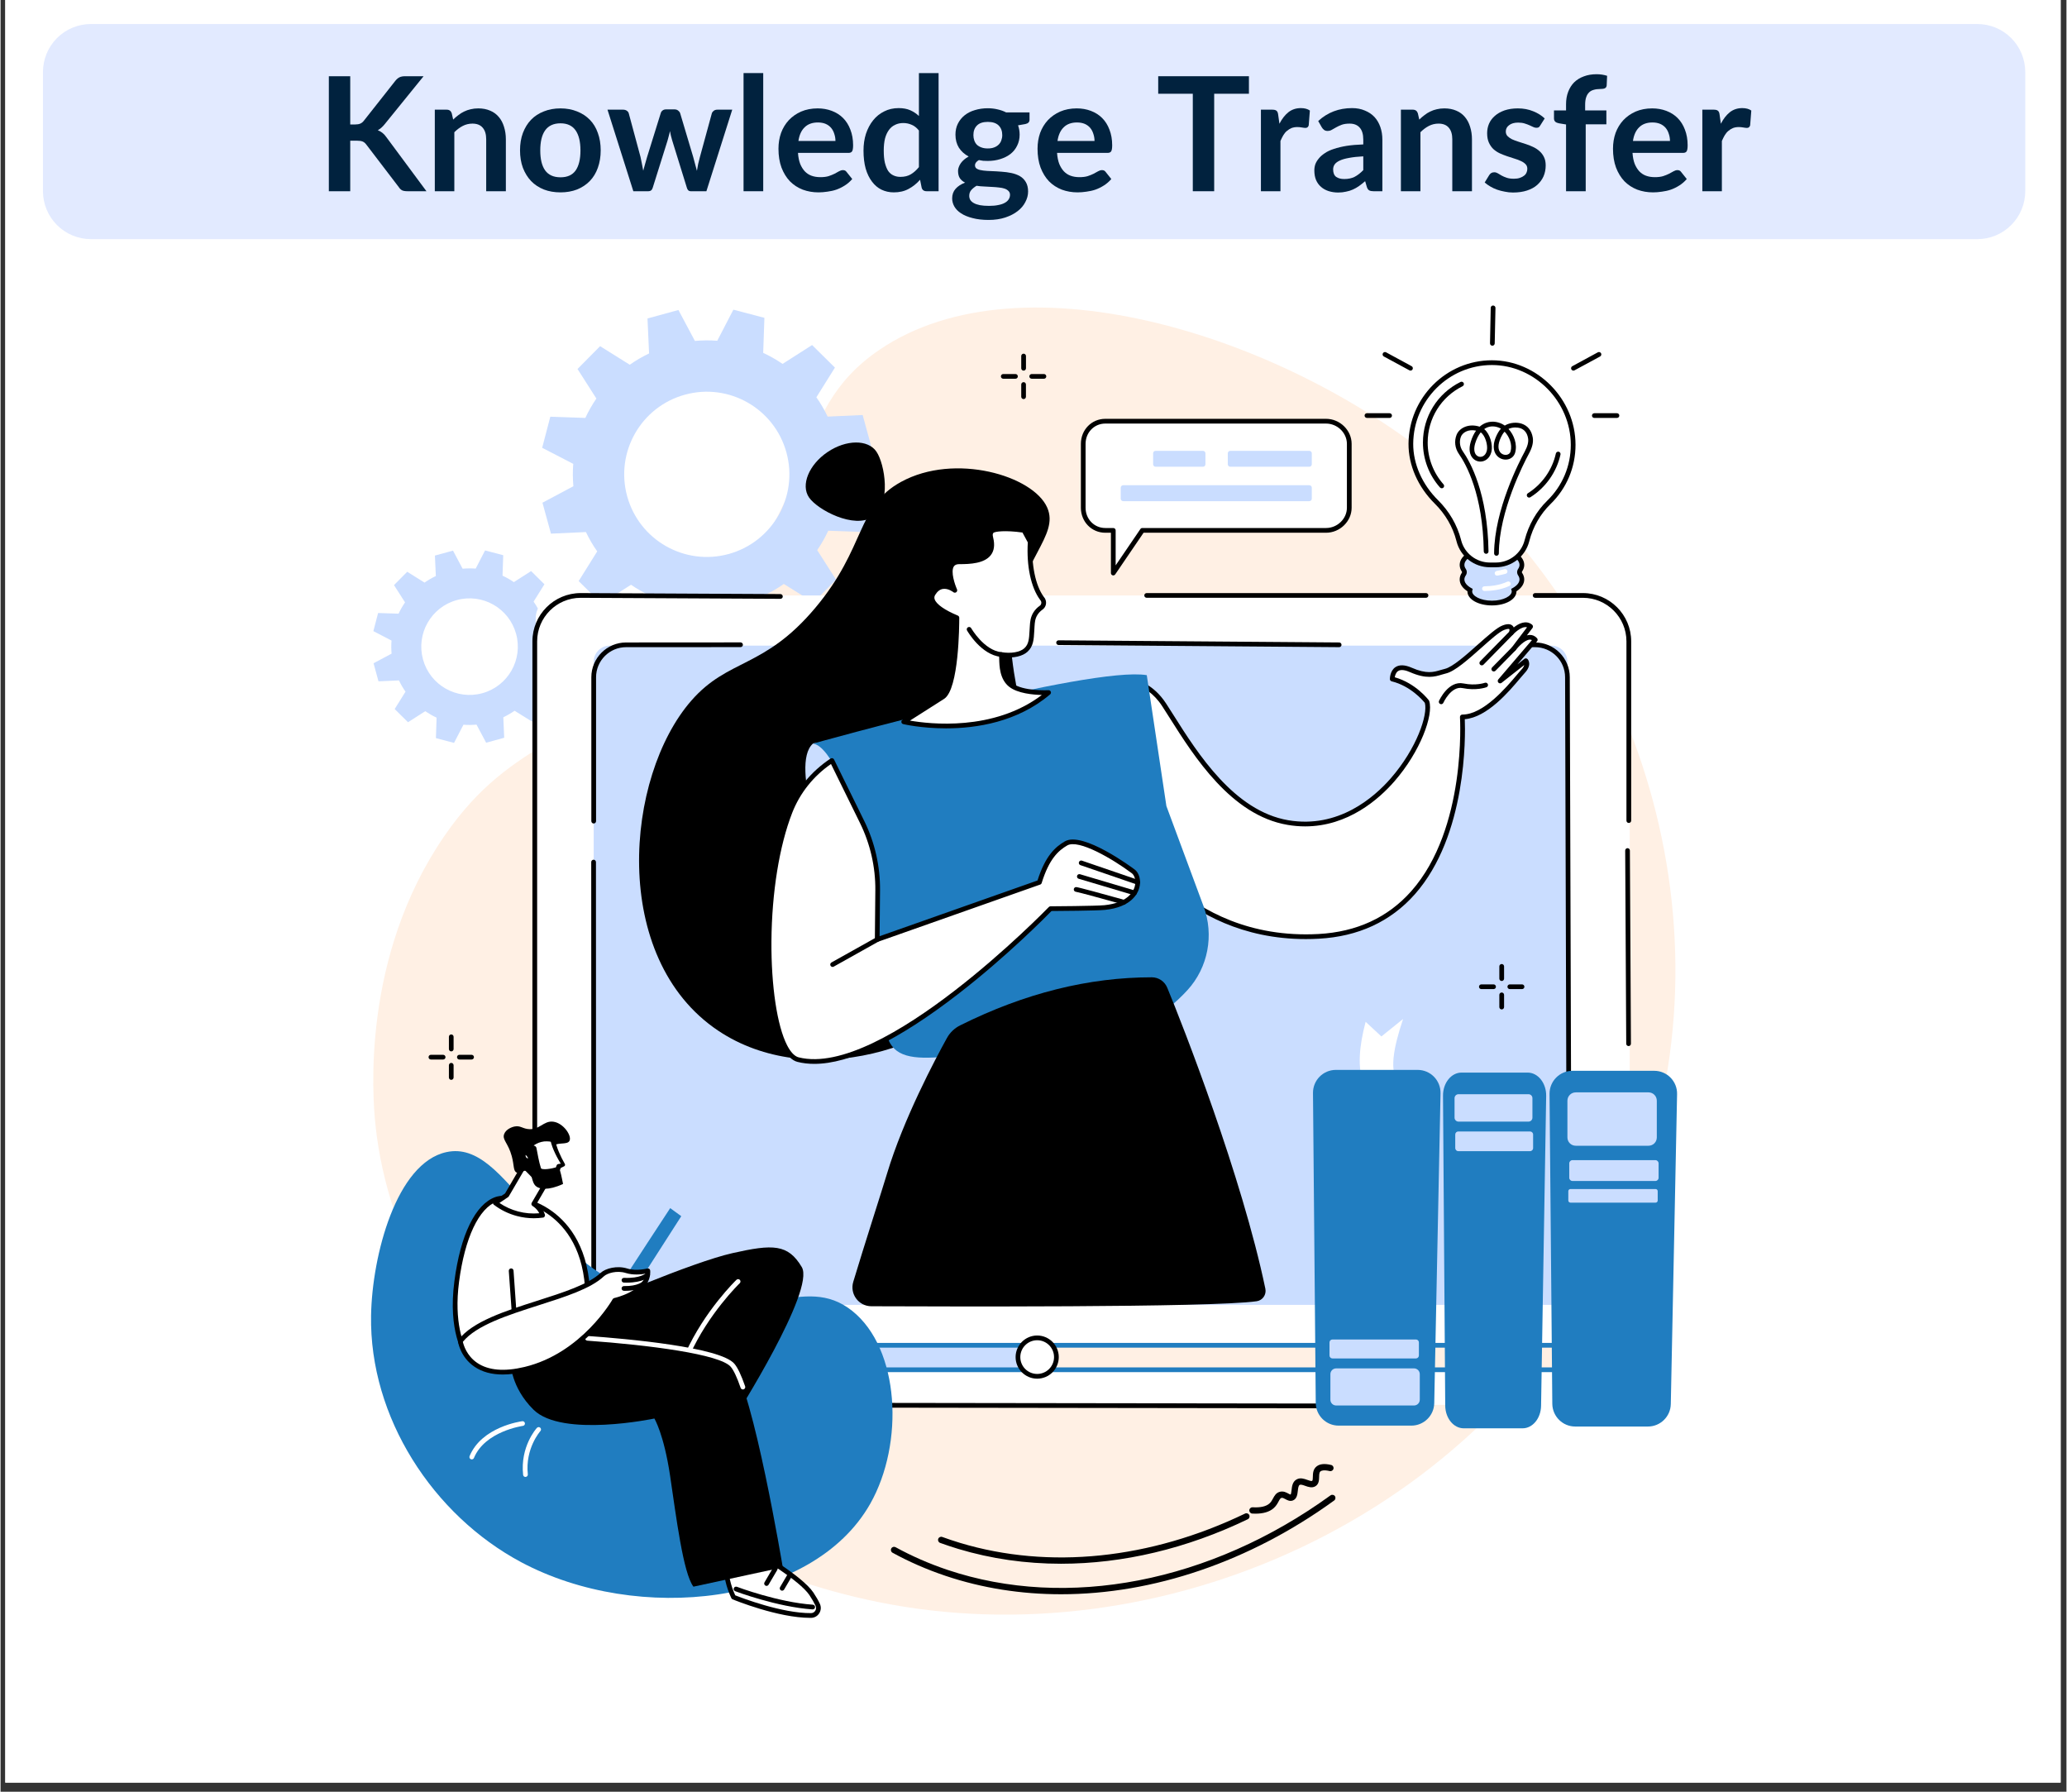 <svg xmlns="http://www.w3.org/2000/svg" xmlns:xlink="http://www.w3.org/1999/xlink" width="300" viewBox="0 0 224.88 195" height="260" preserveAspectRatio="xMidYMid meet"><rect x="0" y="0" width="224.88" height="195" fill="#333333" stroke="none"/><defs><g></g><clipPath id="4140b669f3"><path d="M 0.516 0 L 224.246 0 L 224.246 194.004 L 0.516 194.004 Z M 0.516 0 " clip-rule="nonzero"></path></clipPath><clipPath id="d2b1c6a72b"><path d="M 4.617 2.613 L 220.395 2.613 L 220.395 26.027 L 4.617 26.027 Z M 4.617 2.613 " clip-rule="nonzero"></path></clipPath><clipPath id="f279124992"><path d="M 9.84 2.613 L 215.172 2.613 C 216.555 2.613 217.887 3.16 218.863 4.141 C 219.844 5.121 220.395 6.449 220.395 7.836 L 220.395 20.805 C 220.395 22.191 219.844 23.52 218.863 24.496 C 217.887 25.477 216.555 26.027 215.172 26.027 L 9.84 26.027 C 8.457 26.027 7.129 25.477 6.148 24.496 C 5.168 23.52 4.617 22.191 4.617 20.805 L 4.617 7.836 C 4.617 6.449 5.168 5.121 6.148 4.141 C 7.129 3.16 8.457 2.613 9.84 2.613 Z M 9.84 2.613 " clip-rule="nonzero"></path></clipPath></defs><g clip-path="url(#4140b669f3)"><path fill="#ffffff" d="M 0.516 0 L 224.367 0 L 224.367 194.004 L 0.516 194.004 Z M 0.516 0 " fill-opacity="1" fill-rule="nonzero"></path><path fill="#ffffff" d="M 0.516 0 L 224.367 0 L 224.367 194.004 L 0.516 194.004 Z M 0.516 0 " fill-opacity="1" fill-rule="nonzero"></path></g><path fill="#fff0e4" d="M 74.891 69.398 C 89.719 54.422 85.473 45.035 95.621 38.102 C 111.23 27.43 140.367 36.609 157.555 51.285 C 178.605 69.262 189.469 102.082 177.094 131.773 C 163.918 163.391 129.246 179.805 98.312 174.859 C 70.684 170.441 43.527 148.59 40.805 122.383 C 40.512 119.539 39.207 104.184 48.34 90.945 C 55.887 80 63.141 81.27 74.891 69.398 " fill-opacity="1" fill-rule="nonzero"></path><path fill="#caddff" d="M 52.441 75.445 C 49.641 76.211 46.75 74.566 45.984 71.766 C 45.219 68.965 46.867 66.078 49.664 65.309 C 52.465 64.543 55.355 66.191 56.121 68.992 C 56.887 71.789 55.238 74.68 52.441 75.445 Z M 61.508 68.574 L 60.969 66.605 L 58.742 66.707 C 58.535 66.273 58.293 65.863 58.023 65.477 L 59.203 63.59 L 57.754 62.152 L 55.875 63.355 C 55.484 63.086 55.07 62.852 54.641 62.652 L 54.719 60.426 L 52.742 59.906 L 51.719 61.883 C 51.25 61.848 50.773 61.852 50.297 61.895 L 49.25 59.926 L 47.281 60.465 L 47.383 62.691 C 46.949 62.898 46.539 63.137 46.152 63.406 L 44.266 62.227 L 42.828 63.68 L 44.031 65.559 C 43.762 65.949 43.527 66.359 43.328 66.789 L 41.098 66.715 L 40.582 68.688 L 42.559 69.715 C 42.52 70.18 42.523 70.656 42.566 71.137 L 40.602 72.184 L 41.141 74.152 L 43.367 74.051 C 43.574 74.484 43.812 74.895 44.082 75.277 L 42.902 77.168 L 44.355 78.602 L 46.23 77.402 C 46.625 77.668 47.035 77.906 47.465 78.105 L 47.391 80.332 L 49.363 80.852 L 50.387 78.875 C 50.855 78.91 51.332 78.906 51.809 78.863 L 52.859 80.832 L 54.824 80.293 L 54.727 78.066 C 55.156 77.859 55.57 77.621 55.953 77.352 L 57.844 78.527 L 59.277 77.078 L 58.078 75.199 C 58.344 74.809 58.578 74.395 58.781 73.965 L 61.008 74.043 L 61.523 72.066 L 59.547 71.043 C 59.586 70.574 59.582 70.102 59.539 69.621 L 61.508 68.574 " fill-opacity="1" fill-rule="nonzero"></path><path fill="#caddff" d="M 79.25 60.297 C 74.461 61.605 69.516 58.785 68.207 54 C 66.895 49.207 69.715 44.262 74.504 42.953 C 79.293 41.641 84.238 44.461 85.547 49.25 C 86.859 54.039 84.039 58.984 79.25 60.297 Z M 94.766 48.535 L 93.844 45.168 L 90.031 45.34 C 89.68 44.602 89.27 43.898 88.805 43.238 L 90.824 40.008 L 88.34 37.551 L 85.125 39.605 C 84.457 39.148 83.75 38.746 83.016 38.402 L 83.148 34.59 L 79.77 33.703 L 78.016 37.086 C 77.215 37.023 76.398 37.031 75.582 37.105 L 73.789 33.738 L 70.422 34.66 L 70.594 38.469 C 69.852 38.824 69.148 39.23 68.492 39.695 L 65.262 37.676 L 62.805 40.16 L 64.859 43.375 C 64.402 44.043 63.996 44.75 63.656 45.484 L 59.844 45.352 L 58.957 48.734 L 62.34 50.484 C 62.277 51.285 62.281 52.102 62.355 52.918 L 58.988 54.711 L 59.914 58.078 L 63.723 57.906 C 64.074 58.648 64.484 59.352 64.949 60.008 L 62.93 63.242 L 65.414 65.695 L 68.629 63.641 C 69.297 64.102 70.004 64.504 70.738 64.844 L 70.605 68.656 L 73.984 69.543 L 75.738 66.16 C 76.539 66.223 77.355 66.219 78.172 66.145 L 79.965 69.512 L 83.332 68.59 L 83.16 64.777 C 83.902 64.426 84.605 64.016 85.262 63.555 L 88.496 65.57 L 90.949 63.086 L 88.895 59.875 C 89.352 59.203 89.758 58.5 90.098 57.762 L 93.91 57.895 L 94.797 54.516 L 91.414 52.762 C 91.477 51.961 91.473 51.148 91.398 50.328 L 94.766 48.535 " fill-opacity="1" fill-rule="nonzero"></path><path fill="#ffffff" d="M 174.852 152.898 L 60.75 152.898 C 59.371 152.898 58.254 151.781 58.254 150.402 L 58.254 67.297 C 58.254 65.922 59.371 64.805 60.75 64.805 L 174.852 64.805 C 176.227 64.805 177.344 65.922 177.344 67.297 L 177.344 150.402 C 177.344 151.781 176.227 152.898 174.852 152.898 " fill-opacity="1" fill-rule="nonzero"></path><path fill="#caddff" d="M 168.801 142.016 L 66.328 142.016 C 65.355 142.016 64.566 141.227 64.566 140.254 L 64.566 72.027 C 64.566 71.055 65.355 70.266 66.328 70.266 L 168.801 70.266 C 169.773 70.266 170.562 71.055 170.562 72.027 L 170.562 140.254 C 170.562 141.227 169.773 142.016 168.801 142.016 " fill-opacity="1" fill-rule="nonzero"></path><path fill="#000000" d="M 145.453 153.27 L 63.148 153.156 C 60.25 153.156 57.895 150.801 57.895 147.902 L 57.895 69.801 C 57.895 66.902 60.25 64.547 63.148 64.547 L 84.895 64.656 C 85.035 64.66 85.148 64.773 85.148 64.918 C 85.148 65.059 85.035 65.172 84.891 65.172 L 63.148 65.062 C 60.535 65.062 58.41 67.188 58.41 69.801 L 58.41 147.902 C 58.41 150.516 60.535 152.641 63.148 152.641 L 145.453 152.754 C 145.594 152.754 145.711 152.871 145.711 153.012 C 145.707 153.156 145.594 153.27 145.453 153.27 " fill-opacity="1" fill-rule="nonzero"></path><path fill="#000000" d="M 177.219 113.848 C 177.078 113.848 176.961 113.734 176.961 113.594 L 176.848 92.57 C 176.848 92.426 176.961 92.309 177.102 92.309 C 177.246 92.309 177.359 92.426 177.359 92.566 L 177.473 113.59 C 177.477 113.73 177.359 113.848 177.219 113.848 " fill-opacity="1" fill-rule="nonzero"></path><path fill="#000000" d="M 177.242 89.566 C 177.098 89.566 176.984 89.453 176.984 89.309 L 176.984 69.801 C 176.984 67.188 174.859 65.062 172.246 65.062 L 167.047 65.062 C 166.906 65.062 166.789 64.945 166.789 64.805 C 166.789 64.664 166.906 64.547 167.047 64.547 L 172.246 64.547 C 175.141 64.547 177.5 66.902 177.5 69.801 L 177.5 89.309 C 177.5 89.453 177.383 89.566 177.242 89.566 " fill-opacity="1" fill-rule="nonzero"></path><path fill="#000000" d="M 155.164 65.059 L 124.758 65.059 C 124.617 65.059 124.5 64.945 124.5 64.805 C 124.5 64.66 124.617 64.547 124.758 64.547 L 155.164 64.547 C 155.309 64.547 155.422 64.66 155.422 64.805 C 155.422 64.945 155.309 65.059 155.164 65.059 " fill-opacity="1" fill-rule="nonzero"></path><path fill="#000000" d="M 145.711 70.434 L 115.172 70.199 C 115.027 70.199 114.914 70.082 114.914 69.941 C 114.918 69.801 115.031 69.688 115.172 69.688 C 115.172 69.688 115.176 69.688 115.176 69.688 L 145.715 69.922 C 145.855 69.922 145.969 70.039 145.969 70.18 C 145.969 70.32 145.852 70.434 145.711 70.434 " fill-opacity="1" fill-rule="nonzero"></path><path fill="#000000" d="M 64.566 89.625 C 64.426 89.625 64.309 89.508 64.309 89.367 L 64.309 73.707 C 64.309 71.617 66.008 69.922 68.094 69.922 L 80.551 69.914 C 80.691 69.914 80.809 70.027 80.809 70.172 C 80.809 70.312 80.691 70.43 80.551 70.43 L 68.094 70.434 C 66.293 70.434 64.824 71.902 64.824 73.707 L 64.824 89.367 C 64.824 89.508 64.711 89.625 64.566 89.625 " fill-opacity="1" fill-rule="nonzero"></path><path fill="#000000" d="M 82.535 142.184 L 68.094 142.184 C 66.008 142.184 64.309 140.484 64.309 138.398 L 64.297 93.824 C 64.297 93.684 64.41 93.566 64.555 93.566 C 64.695 93.566 64.812 93.684 64.812 93.824 L 64.824 138.398 C 64.824 140.203 66.293 141.668 68.094 141.668 L 82.535 141.668 C 82.68 141.668 82.793 141.785 82.793 141.926 C 82.793 142.07 82.68 142.184 82.535 142.184 " fill-opacity="1" fill-rule="nonzero"></path><path fill="#000000" d="M 170.703 120.246 C 170.562 120.246 170.449 120.133 170.445 119.992 L 170.305 73.707 C 170.305 71.902 168.836 70.434 167.031 70.434 L 164.91 70.434 C 164.77 70.434 164.656 70.32 164.656 70.18 C 164.656 70.035 164.77 69.922 164.91 69.922 L 167.031 69.922 C 169.121 69.922 170.816 71.621 170.816 73.707 L 170.961 119.988 C 170.961 120.133 170.848 120.246 170.703 120.246 " fill-opacity="1" fill-rule="nonzero"></path><path fill="#000000" d="M 111.949 79.871 C 113.555 84.109 115.16 97.594 108.977 105.949 C 102.801 114.297 87.961 118.746 78.129 112.18 C 66.277 104.258 67.98 84.5 75.199 76.246 C 79.242 71.625 83.098 72.801 88.676 66.168 C 94.238 59.555 93.148 55.121 98.016 52.449 C 103.871 49.238 112.418 51.77 113.934 55.246 C 115.289 58.352 110.957 60.887 110.129 68.148 C 109.973 69.512 109.988 70.629 110.105 71.617 C 110.613 75.973 111.656 79.105 111.949 79.871 " fill-opacity="1" fill-rule="nonzero"></path><path fill="#000000" d="M 95.344 49.156 C 96.258 50.504 96.988 54.863 94.961 56.238 C 92.934 57.613 88.914 55.484 88 54.133 C 87.086 52.785 87.988 50.578 90.016 49.203 C 92.047 47.828 94.43 47.809 95.344 49.156 " fill-opacity="1" fill-rule="nonzero"></path><path fill="#caddff" d="M 90.223 94.297 C 90.223 94.297 85.832 83.266 88.422 80.938 C 88.555 80.812 90.301 80.637 92.09 82.273 C 93.781 83.816 95.52 87.18 95.52 87.18 L 96.094 94.797 L 90.223 94.297 " fill-opacity="1" fill-rule="nonzero"></path><path fill="#ffffff" d="M 123.609 74.27 C 123.609 74.27 125.32 74.641 126.668 76.715 C 129.352 80.859 133.496 88.395 140.133 89.52 C 150.094 91.211 156.129 79.094 155.273 76.379 C 155.273 76.379 153.844 74.477 151.492 73.902 C 151.492 73.902 151.469 72.008 153.508 72.906 C 155.555 73.805 156.371 73.258 157.285 73.043 C 158.891 72.664 162.305 68.809 163.574 68.316 C 164.844 67.828 164.449 68.887 164.449 68.887 C 164.449 68.887 165.695 67.484 166.551 68.188 L 164.723 70.605 C 164.723 70.605 166.203 68.648 167.059 69.633 L 163.23 74.113 L 166.035 71.91 C 166.035 71.91 166.426 72.34 165.695 73.102 C 164.961 73.867 161.977 78.027 159.121 78.027 C 159.121 78.027 160.66 100.977 143.473 101.906 C 128.711 102.711 122.695 90.801 122.695 90.801 L 123.609 74.27 " fill-opacity="1" fill-rule="nonzero"></path><path fill="#000000" d="M 122.957 90.742 C 123.188 91.172 124.711 93.883 127.73 96.473 C 130.75 99.059 135.93 102.059 143.461 101.652 C 147.621 101.426 151.02 99.855 153.562 96.988 C 159.598 90.176 158.871 78.164 158.863 78.043 C 158.859 77.973 158.883 77.902 158.934 77.852 C 158.98 77.797 159.047 77.77 159.121 77.77 C 161.422 77.77 163.938 74.773 165.016 73.496 C 165.227 73.246 165.391 73.047 165.508 72.926 C 165.734 72.691 165.828 72.508 165.863 72.371 L 163.391 74.316 C 163.285 74.398 163.137 74.387 163.047 74.293 C 162.953 74.195 162.949 74.047 163.035 73.945 L 166.695 69.664 C 166.625 69.629 166.547 69.609 166.465 69.613 C 165.902 69.633 165.164 70.449 164.926 70.762 C 164.84 70.875 164.68 70.898 164.566 70.812 C 164.453 70.727 164.43 70.562 164.516 70.449 L 166.164 68.27 C 165.52 68.102 164.648 69.047 164.641 69.059 C 164.559 69.148 164.422 69.172 164.316 69.105 C 164.207 69.043 164.164 68.91 164.207 68.797 C 164.254 68.672 164.266 68.5 164.23 68.465 C 164.203 68.441 164.051 68.41 163.668 68.559 C 163.152 68.754 162.191 69.609 161.172 70.52 C 159.762 71.77 158.309 73.066 157.344 73.293 C 157.199 73.324 157.055 73.367 156.906 73.414 C 156.105 73.656 155.195 73.93 153.406 73.145 C 153.012 72.969 152.465 72.809 152.125 73.035 C 151.883 73.195 151.797 73.508 151.766 73.711 C 154.051 74.355 155.418 76.145 155.477 76.223 C 155.496 76.246 155.508 76.273 155.516 76.301 C 155.996 77.824 154.559 81.785 151.727 85.035 C 150.047 86.965 146.691 89.938 142.008 89.938 C 141.391 89.938 140.754 89.887 140.09 89.773 C 133.965 88.734 129.922 82.34 127.25 78.109 C 126.969 77.664 126.703 77.246 126.449 76.855 C 125.508 75.402 124.375 74.824 123.848 74.617 Z M 142.082 102.203 C 135.125 102.203 130.281 99.34 127.383 96.848 C 124.031 93.973 122.531 91.039 122.469 90.914 C 122.445 90.875 122.438 90.828 122.441 90.785 L 123.352 74.258 C 123.359 74.184 123.395 74.113 123.453 74.066 C 123.516 74.02 123.59 74.004 123.664 74.02 C 123.738 74.035 125.496 74.438 126.883 76.578 C 127.137 76.969 127.402 77.391 127.684 77.832 C 130.309 81.988 134.277 88.266 140.176 89.27 C 145.621 90.191 149.508 86.801 151.34 84.695 C 154.164 81.453 155.387 77.77 155.039 76.496 C 154.836 76.242 153.488 74.656 151.43 74.152 C 151.316 74.125 151.234 74.023 151.234 73.906 C 151.234 73.871 151.23 73.012 151.84 72.605 C 152.27 72.324 152.867 72.344 153.613 72.672 C 155.23 73.383 156.004 73.148 156.754 72.922 C 156.91 72.875 157.066 72.828 157.227 72.793 C 158.062 72.594 159.535 71.289 160.828 70.133 C 161.93 69.156 162.883 68.309 163.48 68.078 C 163.676 68.004 164.262 67.777 164.59 68.102 C 164.648 68.156 164.688 68.223 164.715 68.289 C 165.215 67.891 166.035 67.434 166.715 67.988 C 166.82 68.078 166.84 68.234 166.758 68.344 L 166.145 69.152 C 166.246 69.121 166.348 69.105 166.449 69.102 C 166.758 69.09 167.035 69.215 167.254 69.465 C 167.336 69.559 167.34 69.703 167.254 69.801 L 165.109 72.312 L 165.879 71.707 C 165.984 71.625 166.137 71.637 166.227 71.738 C 166.25 71.762 166.77 72.355 165.879 73.281 C 165.773 73.391 165.613 73.582 165.406 73.828 C 164.234 75.223 161.84 78.07 159.387 78.273 C 159.461 80.094 159.621 90.922 153.949 97.328 C 151.312 100.305 147.793 101.93 143.488 102.164 C 143.012 102.191 142.543 102.203 142.082 102.203 " fill-opacity="1" fill-rule="nonzero"></path><path fill="#000000" d="M 161.238 72.414 C 161.172 72.414 161.109 72.391 161.059 72.344 C 160.957 72.242 160.957 72.082 161.055 71.977 L 164.266 68.707 C 164.363 68.605 164.527 68.602 164.629 68.703 C 164.73 68.801 164.73 68.965 164.633 69.066 L 161.422 72.34 C 161.371 72.391 161.305 72.414 161.238 72.414 " fill-opacity="1" fill-rule="nonzero"></path><path fill="#000000" d="M 162.543 73.078 C 162.48 73.078 162.414 73.055 162.363 73.004 C 162.262 72.906 162.262 72.742 162.359 72.641 L 164.539 70.426 C 164.637 70.324 164.801 70.324 164.902 70.422 C 165.004 70.523 165.004 70.688 164.906 70.785 L 162.727 73.004 C 162.676 73.055 162.609 73.078 162.543 73.078 " fill-opacity="1" fill-rule="nonzero"></path><path fill="#000000" d="M 156.816 76.641 C 156.781 76.641 156.746 76.633 156.711 76.617 C 156.582 76.559 156.523 76.406 156.582 76.277 C 156.625 76.188 157.609 74.047 159.242 74.383 C 160.594 74.66 161.559 74.316 161.57 74.312 C 161.703 74.266 161.852 74.332 161.898 74.465 C 161.949 74.598 161.883 74.746 161.75 74.793 C 161.703 74.809 160.641 75.195 159.141 74.887 C 157.902 74.633 157.059 76.473 157.051 76.492 C 157.008 76.586 156.914 76.641 156.816 76.641 " fill-opacity="1" fill-rule="nonzero"></path><path fill="#207dc0" d="M 88.422 80.934 C 88.422 80.934 118.656 72.461 124.77 73.48 L 126.906 87.727 L 130.949 98.625 C 132.113 101.758 131.453 105.293 129.199 107.758 C 126.68 110.516 122.488 113.43 115.93 113.723 C 103.188 114.297 96.988 117.438 96.312 111.809 C 95.637 106.176 94.836 92.672 94.836 92.672 C 92.797 87.297 90.32 81.09 88.422 80.934 " fill-opacity="1" fill-rule="nonzero"></path><path fill="#ffffff" d="M 108.922 71.234 C 110.016 71.41 111.074 71.23 111.609 70.746 C 112.273 70.152 112.219 69.297 112.293 68.242 C 112.324 67.801 112.324 67.293 112.656 66.773 C 112.832 66.496 113.055 66.289 113.277 66.133 C 113.547 65.941 113.629 65.574 113.473 65.277 L 113.352 65.109 C 112.379 63.789 111.926 61.43 112.082 58.977 L 111.402 57.723 C 109.52 57.445 108.023 57.535 107.852 57.863 C 107.789 57.984 107.68 58.078 107.801 58.562 C 108.379 60.898 106.219 61.156 104.352 61.141 C 102.488 61.125 103.879 64.246 103.879 64.246 C 103.879 64.246 102.449 63.094 101.523 64.605 C 100.859 65.691 102.895 66.73 104.102 67.234 C 104.102 67.234 104.117 74.824 102.578 75.84 L 98.312 78.555 C 98.312 78.555 107.652 80.832 114.086 75.375 C 114.086 75.375 111.227 75.527 109.969 74.555 C 108.707 73.582 109.051 71.48 108.922 71.234 " fill-opacity="1" fill-rule="nonzero"></path><path fill="#000000" d="M 108.688 71.332 Z M 108.695 71.355 Z M 98.992 78.426 C 101.09 78.793 108.082 79.625 113.348 75.637 C 112.379 75.613 110.727 75.465 109.809 74.758 C 108.754 73.941 108.723 72.48 108.707 71.695 C 108.703 71.559 108.699 71.391 108.688 71.34 C 108.652 71.254 108.664 71.16 108.715 71.086 C 108.773 71.008 108.867 70.965 108.965 70.98 C 109.996 71.148 110.969 70.98 111.438 70.555 C 111.93 70.113 111.961 69.504 112.008 68.66 C 112.016 68.52 112.023 68.371 112.035 68.223 L 112.043 68.102 C 112.07 67.684 112.105 67.164 112.441 66.633 C 112.613 66.363 112.844 66.121 113.129 65.922 C 113.289 65.812 113.34 65.594 113.254 65.414 L 113.145 65.262 C 112.16 63.926 111.668 61.598 111.82 59.031 L 111.238 57.957 C 109.344 57.691 108.238 57.848 108.074 57.992 C 108.066 58.008 108.059 58.023 108.051 58.035 C 108.008 58.105 107.969 58.18 108.047 58.5 C 108.246 59.305 108.16 59.953 107.781 60.43 C 107.09 61.309 105.59 61.406 104.352 61.398 C 104.078 61.398 103.883 61.477 103.773 61.641 C 103.395 62.215 103.891 63.641 104.113 64.141 C 104.16 64.254 104.129 64.379 104.035 64.453 C 103.938 64.523 103.809 64.523 103.715 64.449 C 103.711 64.441 103.145 63.996 102.562 64.098 C 102.246 64.152 101.969 64.371 101.742 64.742 C 101.645 64.898 101.625 65.051 101.68 65.219 C 101.852 65.754 102.773 66.402 104.203 66.996 C 104.297 67.035 104.359 67.129 104.359 67.234 C 104.359 68.023 104.328 74.992 102.723 76.051 Z M 102.922 79.27 C 100.223 79.27 98.293 78.816 98.25 78.805 C 98.152 78.781 98.074 78.699 98.059 78.598 C 98.043 78.496 98.086 78.395 98.176 78.34 L 102.441 75.621 C 103.574 74.875 103.836 69.594 103.844 67.402 C 102.75 66.934 101.465 66.219 101.191 65.379 C 101.09 65.07 101.129 64.758 101.305 64.473 C 101.613 63.969 102.008 63.672 102.48 63.59 C 102.812 63.535 103.133 63.598 103.395 63.691 C 103.172 63.008 102.941 61.969 103.34 61.359 C 103.484 61.141 103.781 60.887 104.355 60.883 C 105.387 60.891 106.82 60.82 107.379 60.113 C 107.656 59.762 107.711 59.273 107.551 58.625 C 107.43 58.141 107.508 57.949 107.605 57.777 C 107.613 57.766 107.617 57.758 107.625 57.746 C 108.016 56.988 111.09 57.414 111.441 57.469 C 111.52 57.48 111.59 57.527 111.629 57.598 L 112.309 58.852 C 112.332 58.895 112.34 58.945 112.34 58.992 C 112.184 61.434 112.648 63.719 113.559 64.957 L 113.684 65.125 C 113.688 65.137 113.695 65.148 113.699 65.156 C 113.918 65.57 113.801 66.078 113.422 66.344 C 113.195 66.504 113.012 66.695 112.875 66.91 C 112.609 67.328 112.582 67.738 112.555 68.137 L 112.547 68.258 C 112.539 68.406 112.531 68.551 112.523 68.688 C 112.473 69.582 112.43 70.355 111.781 70.938 C 111.246 71.422 110.285 71.641 109.215 71.531 C 109.219 71.578 109.219 71.629 109.219 71.684 C 109.234 72.383 109.262 73.684 110.125 74.352 C 111.293 75.254 114.043 75.121 114.07 75.117 C 114.18 75.113 114.281 75.176 114.324 75.281 C 114.363 75.383 114.336 75.5 114.25 75.57 C 110.695 78.586 106.23 79.27 102.922 79.27 " fill-opacity="1" fill-rule="nonzero"></path><path fill="#000000" d="M 108.926 71.492 C 108.914 71.492 108.906 71.492 108.898 71.492 C 106.738 71.27 105.27 68.727 105.207 68.617 C 105.137 68.496 105.18 68.336 105.305 68.27 C 105.43 68.199 105.586 68.242 105.656 68.363 C 105.668 68.387 107.055 70.785 108.949 70.98 C 109.094 70.992 109.195 71.121 109.18 71.262 C 109.168 71.395 109.055 71.492 108.926 71.492 " fill-opacity="1" fill-rule="nonzero"></path><path fill="#ffffff" d="M 123.297 94.832 C 121.945 93.82 117.535 90.875 115.977 91.797 C 114.938 92.406 113.914 93.352 113.082 96.027 L 95.43 102.254 L 95.477 96.883 C 95.504 94.316 94.926 91.781 93.793 89.477 L 90.496 82.77 C 88.438 84.129 86.828 86.078 85.93 88.375 C 82.305 97.684 83.328 114.441 86.812 115.324 C 96.18 117.684 114.293 98.891 114.293 98.891 C 114.293 98.891 119.219 98.871 120.188 98.773 C 124.188 98.371 124.199 95.512 123.297 94.832 " fill-opacity="1" fill-rule="nonzero"></path><path fill="#000000" d="M 90.395 83.148 C 88.465 84.488 87.008 86.324 86.172 88.469 C 84.773 92.051 83.953 97.141 83.914 102.438 C 83.879 107.316 84.535 111.66 85.621 113.766 C 86.004 114.512 86.438 114.965 86.875 115.074 C 95.996 117.371 113.926 98.902 114.109 98.715 C 114.156 98.664 114.223 98.637 114.293 98.637 C 114.34 98.637 119.219 98.609 120.16 98.516 C 122.699 98.262 123.312 97.023 123.457 96.5 C 123.641 95.84 123.434 95.254 123.141 95.039 C 121.07 93.488 117.332 91.293 116.105 92.016 C 115.148 92.578 114.148 93.465 113.328 96.105 C 113.305 96.18 113.246 96.242 113.168 96.27 L 95.516 102.496 C 95.438 102.523 95.348 102.512 95.281 102.465 C 95.211 102.414 95.172 102.336 95.172 102.254 L 95.223 96.879 C 95.246 94.367 94.668 91.844 93.562 89.59 Z M 88.578 115.785 C 87.93 115.785 87.32 115.715 86.75 115.57 C 86.156 115.422 85.625 114.895 85.164 114 C 82.801 109.422 82.633 96.129 85.691 88.285 C 86.602 85.949 88.215 83.969 90.352 82.555 C 90.414 82.516 90.492 82.5 90.562 82.52 C 90.633 82.539 90.691 82.59 90.727 82.656 L 94.023 89.363 C 95.168 91.691 95.758 94.289 95.734 96.887 L 95.688 101.891 L 112.875 95.828 C 113.742 93.117 114.812 92.18 115.844 91.574 C 117.801 90.426 123.219 94.453 123.449 94.629 C 123.961 95.008 124.172 95.855 123.953 96.641 C 123.777 97.262 123.066 98.742 120.211 99.027 C 119.312 99.117 115.148 99.145 114.402 99.148 C 113.781 99.785 109.473 104.141 104.223 108.195 C 97.691 113.242 92.441 115.785 88.578 115.785 " fill-opacity="1" fill-rule="nonzero"></path><path fill="#000000" d="M 123.781 96.277 C 123.754 96.277 123.727 96.273 123.699 96.266 L 117.547 94.156 C 117.41 94.109 117.34 93.961 117.387 93.828 C 117.434 93.695 117.578 93.621 117.711 93.668 L 123.863 95.777 C 124 95.824 124.07 95.969 124.023 96.105 C 123.988 96.211 123.887 96.277 123.781 96.277 " fill-opacity="1" fill-rule="nonzero"></path><path fill="#000000" d="M 123.434 97.434 C 123.41 97.434 123.383 97.43 123.359 97.422 L 117.355 95.637 C 117.219 95.598 117.145 95.453 117.184 95.316 C 117.223 95.184 117.367 95.105 117.504 95.145 L 123.508 96.93 C 123.641 96.969 123.719 97.113 123.68 97.25 C 123.645 97.359 123.543 97.434 123.434 97.434 " fill-opacity="1" fill-rule="nonzero"></path><path fill="#000000" d="M 122.289 98.449 C 122.266 98.449 122.242 98.449 122.219 98.441 C 120.363 97.926 117.332 97.094 117.066 97.059 C 116.934 97.051 116.824 96.938 116.824 96.801 C 116.824 96.66 116.941 96.543 117.082 96.543 C 117.273 96.543 120.059 97.305 122.355 97.945 C 122.496 97.984 122.574 98.125 122.535 98.262 C 122.504 98.379 122.402 98.449 122.289 98.449 " fill-opacity="1" fill-rule="nonzero"></path><path fill="#000000" d="M 90.574 105.234 C 90.484 105.234 90.395 105.184 90.348 105.102 C 90.277 104.977 90.324 104.82 90.445 104.75 L 95.305 102.031 C 95.426 101.961 95.582 102.004 95.652 102.129 C 95.723 102.254 95.68 102.41 95.555 102.48 L 90.699 105.199 C 90.66 105.223 90.617 105.234 90.574 105.234 " fill-opacity="1" fill-rule="nonzero"></path><path fill="#000000" d="M 126.996 107.488 C 126.715 106.809 126.055 106.363 125.32 106.363 C 118.473 106.363 111.52 108.074 104.457 111.594 C 103.852 111.895 103.352 112.367 103.023 112.961 C 101.73 115.297 98.273 121.812 96.504 127.703 C 96.02 129.328 93.977 135.648 92.82 139.508 C 92.422 140.832 93.41 142.16 94.789 142.164 C 101.449 142.18 131.777 142.332 136.738 141.617 C 137.383 141.523 137.812 140.898 137.68 140.262 C 135.129 128.027 128.691 111.578 126.996 107.488 " fill-opacity="1" fill-rule="nonzero"></path><path fill="#caddff" d="M 169.773 149.078 L 64.996 149.078 C 64.766 149.078 64.582 148.895 64.582 148.664 L 64.582 146.824 C 64.582 146.598 64.766 146.41 64.996 146.41 L 169.773 146.41 C 170.004 146.41 170.188 146.598 170.188 146.824 L 170.188 148.664 C 170.188 148.895 170.004 149.078 169.773 149.078 " fill-opacity="1" fill-rule="nonzero"></path><path fill="#fff0e4" d="M 169.016 149.078 L 112.77 149.078 L 112.77 146.41 L 169.016 146.41 C 169.66 146.41 170.188 146.938 170.188 147.582 L 170.188 147.906 C 170.188 148.555 169.66 149.078 169.016 149.078 " fill-opacity="1" fill-rule="nonzero"></path><path fill="#207dc0" d="M 65.754 146.668 C 65.25 146.668 64.84 147.078 64.84 147.586 L 64.84 147.906 C 64.84 148.41 65.25 148.82 65.754 148.82 L 169.016 148.82 C 169.52 148.82 169.93 148.41 169.93 147.906 L 169.93 147.586 C 169.93 147.078 169.52 146.668 169.016 146.668 Z M 169.016 149.336 L 65.754 149.336 C 64.965 149.336 64.324 148.695 64.324 147.906 L 64.324 147.586 C 64.324 146.797 64.965 146.152 65.754 146.152 L 169.016 146.152 C 169.805 146.152 170.445 146.797 170.445 147.586 L 170.445 147.906 C 170.445 148.695 169.805 149.336 169.016 149.336 " fill-opacity="1" fill-rule="nonzero"></path><path fill="#ffffff" d="M 114.934 147.699 C 114.934 148.855 113.996 149.789 112.84 149.789 C 111.684 149.789 110.75 148.855 110.75 147.699 C 110.75 146.543 111.684 145.605 112.84 145.605 C 113.996 145.605 114.934 146.543 114.934 147.699 " fill-opacity="1" fill-rule="nonzero"></path><path fill="#000000" d="M 112.84 145.863 C 111.828 145.863 111.004 146.684 111.004 147.699 C 111.004 148.711 111.828 149.531 112.84 149.531 C 113.852 149.531 114.676 148.711 114.676 147.699 C 114.676 146.684 113.852 145.863 112.84 145.863 Z M 112.84 150.047 C 111.547 150.047 110.492 148.992 110.492 147.699 C 110.492 146.402 111.547 145.348 112.84 145.348 C 114.137 145.348 115.191 146.402 115.191 147.699 C 115.191 148.992 114.137 150.047 112.84 150.047 " fill-opacity="1" fill-rule="nonzero"></path><path fill="#ffffff" d="M 144.289 45.84 L 120.254 45.84 C 118.895 45.84 117.852 46.945 117.852 48.305 L 117.852 55.262 C 117.852 56.621 118.895 57.723 120.254 57.723 C 120.266 57.723 120.633 57.723 121.125 57.723 L 121.125 62.367 L 124.285 57.723 C 128.883 57.723 144.289 57.723 144.289 57.723 C 145.648 57.723 146.812 56.621 146.812 55.262 L 146.812 48.305 C 146.812 46.945 145.648 45.84 144.289 45.84 " fill-opacity="1" fill-rule="nonzero"></path><path fill="#000000" d="M 120.254 46.098 C 119.051 46.098 118.109 47.066 118.109 48.305 L 118.109 55.262 C 118.109 56.496 119.051 57.465 120.254 57.465 L 121.125 57.465 C 121.266 57.465 121.383 57.578 121.383 57.723 L 121.383 61.531 L 124.074 57.578 C 124.121 57.508 124.199 57.465 124.285 57.465 L 144.285 57.465 C 145.516 57.465 146.555 56.457 146.555 55.262 L 146.555 48.305 C 146.555 47.109 145.516 46.098 144.285 46.098 Z M 121.125 62.625 C 121.098 62.625 121.07 62.621 121.047 62.613 C 120.941 62.578 120.867 62.48 120.867 62.367 L 120.867 57.98 L 120.254 57.98 C 118.766 57.98 117.598 56.785 117.598 55.262 L 117.598 48.305 C 117.598 46.777 118.766 45.582 120.254 45.582 L 144.285 45.582 C 145.797 45.582 147.07 46.828 147.07 48.305 L 147.07 55.262 C 147.07 56.734 145.797 57.98 144.285 57.98 L 124.422 57.98 L 121.336 62.512 C 121.285 62.582 121.207 62.625 121.125 62.625 " fill-opacity="1" fill-rule="nonzero"></path><path fill="#caddff" d="M 133.859 50.797 L 142.465 50.797 C 142.613 50.797 142.734 50.676 142.734 50.527 L 142.734 49.336 C 142.734 49.184 142.613 49.066 142.465 49.066 L 133.859 49.066 C 133.711 49.066 133.59 49.184 133.59 49.336 L 133.59 50.527 C 133.59 50.676 133.711 50.797 133.859 50.797 " fill-opacity="1" fill-rule="nonzero"></path><path fill="#caddff" d="M 125.73 50.797 L 130.887 50.797 C 131.035 50.797 131.156 50.676 131.156 50.527 L 131.156 49.336 C 131.156 49.184 131.035 49.066 130.887 49.066 L 125.73 49.066 C 125.582 49.066 125.461 49.184 125.461 49.336 L 125.461 50.527 C 125.461 50.676 125.582 50.797 125.73 50.797 " fill-opacity="1" fill-rule="nonzero"></path><path fill="#caddff" d="M 122.203 54.543 L 142.465 54.543 C 142.613 54.543 142.734 54.422 142.734 54.273 L 142.734 53.078 C 142.734 52.93 142.613 52.809 142.465 52.809 L 122.203 52.809 C 122.055 52.809 121.934 52.93 121.934 53.078 L 121.934 54.273 C 121.934 54.422 122.055 54.543 122.203 54.543 " fill-opacity="1" fill-rule="nonzero"></path><path fill="#caddff" d="M 165.41 62.484 C 165.32 62.355 165.32 62.188 165.41 62.055 C 165.535 61.875 165.602 61.68 165.602 61.48 C 165.602 60.539 164.145 59.773 162.344 59.773 C 160.547 59.773 159.086 60.539 159.086 61.48 C 159.086 61.68 159.156 61.875 159.277 62.055 C 159.367 62.188 159.367 62.355 159.277 62.484 C 159.156 62.664 159.086 62.859 159.086 63.062 C 159.086 63.508 159.418 63.914 159.953 64.219 C 159.941 64.27 159.934 64.32 159.934 64.371 C 159.934 65.07 161.012 65.633 162.344 65.633 C 163.676 65.633 164.754 65.07 164.754 64.371 C 164.754 64.32 164.746 64.27 164.734 64.219 C 165.273 63.914 165.602 63.508 165.602 63.062 C 165.602 62.859 165.535 62.664 165.41 62.484 " fill-opacity="1" fill-rule="nonzero"></path><path fill="#000000" d="M 162.344 60.031 C 160.719 60.031 159.344 60.695 159.344 61.48 C 159.344 61.625 159.395 61.77 159.492 61.91 C 159.641 62.129 159.641 62.41 159.492 62.629 C 159.395 62.77 159.344 62.918 159.344 63.062 C 159.344 63.395 159.605 63.727 160.078 63.996 L 160.246 64.09 L 160.203 64.277 C 160.195 64.309 160.191 64.344 160.191 64.371 C 160.191 64.848 161.074 65.375 162.344 65.375 C 163.613 65.375 164.496 64.848 164.496 64.371 C 164.496 64.344 164.492 64.309 164.484 64.277 L 164.441 64.09 L 164.609 63.996 C 165.082 63.727 165.344 63.395 165.344 63.062 C 165.344 62.918 165.293 62.77 165.199 62.629 C 165.047 62.41 165.047 62.129 165.199 61.91 C 165.293 61.77 165.344 61.625 165.344 61.48 C 165.344 60.695 163.969 60.031 162.344 60.031 Z M 162.344 65.891 C 160.848 65.891 159.676 65.223 159.676 64.371 C 159.676 64.367 159.676 64.359 159.68 64.352 C 159.129 64 158.832 63.547 158.832 63.062 C 158.832 62.809 158.91 62.566 159.066 62.34 C 159.098 62.297 159.098 62.242 159.066 62.203 C 158.91 61.973 158.832 61.73 158.832 61.48 C 158.832 60.379 160.375 59.516 162.344 59.516 C 164.316 59.516 165.859 60.379 165.859 61.48 C 165.859 61.73 165.777 61.973 165.621 62.203 C 165.59 62.242 165.59 62.297 165.621 62.34 C 165.777 62.566 165.859 62.809 165.859 63.062 C 165.859 63.547 165.559 64 165.012 64.352 C 165.012 64.359 165.012 64.367 165.012 64.371 C 165.012 65.223 163.84 65.891 162.344 65.891 " fill-opacity="1" fill-rule="nonzero"></path><path fill="#ffffff" d="M 171.184 48.414 C 171.184 43.586 167.168 39.469 162.34 39.469 C 157.523 39.469 153.551 43.477 153.52 48.293 C 153.5 50.746 154.684 53.027 156.301 54.625 C 157.461 55.773 158.309 57.207 158.723 58.789 L 158.742 58.867 C 159.145 60.406 160.531 61.48 162.121 61.48 L 162.77 61.48 C 164.359 61.48 165.75 60.406 166.148 58.867 L 166.16 58.82 C 166.57 57.246 167.383 55.805 168.547 54.668 C 170.172 53.082 171.184 50.863 171.184 48.414 " fill-opacity="1" fill-rule="nonzero"></path><path fill="#000000" d="M 162.34 39.727 C 157.648 39.727 153.805 43.57 153.773 48.293 C 153.762 50.484 154.746 52.727 156.48 54.441 C 157.691 55.641 158.555 57.125 158.973 58.727 L 158.992 58.805 C 159.359 60.227 160.648 61.223 162.121 61.223 L 162.77 61.223 C 164.242 61.223 165.531 60.227 165.898 58.805 L 165.91 58.758 C 166.34 57.113 167.188 55.633 168.367 54.484 C 170.016 52.875 170.926 50.719 170.926 48.414 C 170.926 43.703 166.996 39.727 162.34 39.727 Z M 162.77 61.738 L 162.121 61.738 C 160.414 61.738 158.922 60.582 158.492 58.934 L 158.473 58.855 C 158.082 57.344 157.266 55.941 156.117 54.809 C 154.285 52.996 153.246 50.621 153.262 48.293 C 153.293 43.285 157.367 39.211 162.34 39.211 C 167.273 39.211 171.441 43.426 171.441 48.414 C 171.441 50.855 170.477 53.145 168.727 54.852 C 167.613 55.938 166.812 57.332 166.41 58.887 L 166.398 58.934 C 165.969 60.582 164.477 61.738 162.77 61.738 " fill-opacity="1" fill-rule="nonzero"></path><path fill="#000000" d="M 163.723 46.98 C 163.625 47.078 163.539 47.191 163.465 47.324 C 163.023 48.102 162.934 48.777 163.215 49.184 C 163.379 49.418 163.668 49.543 163.945 49.496 C 164.07 49.477 164.293 49.398 164.371 49.129 C 164.586 48.383 164.238 47.516 163.723 46.98 Z M 161.121 47.055 C 160.875 47.355 160.672 47.758 160.52 48.25 C 160.352 48.812 160.398 49.285 160.656 49.543 C 160.816 49.703 161.043 49.762 161.258 49.695 C 161.527 49.613 161.723 49.359 161.797 48.996 C 161.906 48.453 161.621 47.402 161.121 47.055 Z M 162.836 60.484 C 162.691 60.484 162.578 60.371 162.578 60.227 C 162.598 55.504 165.352 50.176 165.906 49.16 C 166.223 48.57 166.344 48.094 166.277 47.699 C 166.18 47.121 165.887 46.75 165.406 46.594 C 165.168 46.52 164.633 46.453 164.145 46.684 C 164.742 47.336 165.129 48.344 164.867 49.27 C 164.754 49.66 164.441 49.934 164.031 50.004 C 163.559 50.082 163.07 49.875 162.793 49.477 C 162.555 49.141 162.273 48.383 163.016 47.07 C 163.105 46.914 163.207 46.777 163.32 46.656 C 162.969 46.445 162.41 46.301 161.863 46.504 C 161.734 46.551 161.617 46.617 161.5 46.699 C 162.148 47.23 162.438 48.418 162.301 49.102 C 162.188 49.652 161.863 50.051 161.406 50.188 C 161.012 50.309 160.586 50.199 160.293 49.906 C 159.898 49.508 159.801 48.852 160.031 48.102 C 160.188 47.574 160.395 47.172 160.617 46.867 C 159.742 46.676 159.141 47.098 158.973 47.512 C 158.766 48.027 158.84 48.641 159.172 49.117 C 159.984 50.273 161.875 53.652 161.969 60.012 C 161.973 60.152 161.859 60.27 161.715 60.273 C 161.715 60.273 161.715 60.273 161.711 60.273 C 161.574 60.273 161.457 60.16 161.453 60.02 C 161.363 53.801 159.535 50.531 158.75 49.41 C 158.312 48.785 158.219 48.004 158.496 47.316 C 158.801 46.566 159.809 46.055 161.004 46.438 C 161.238 46.227 161.477 46.102 161.684 46.023 C 162.426 45.746 163.172 45.953 163.625 46.242 C 163.664 46.266 163.703 46.289 163.738 46.316 C 164.355 45.945 165.094 45.953 165.562 46.105 C 166.23 46.32 166.652 46.84 166.785 47.613 C 166.871 48.133 166.738 48.699 166.355 49.402 C 165.816 50.402 163.113 55.629 163.094 60.23 C 163.094 60.371 162.977 60.484 162.836 60.484 " fill-opacity="1" fill-rule="nonzero"></path><path fill="#000000" d="M 166.395 54.152 C 166.309 54.152 166.223 54.113 166.176 54.035 C 166.102 53.914 166.137 53.754 166.258 53.68 C 167.797 52.711 168.91 51.133 169.301 49.355 C 169.332 49.219 169.469 49.133 169.609 49.16 C 169.746 49.191 169.836 49.328 169.805 49.469 C 169.383 51.379 168.188 53.07 166.531 54.113 C 166.488 54.141 166.441 54.152 166.395 54.152 " fill-opacity="1" fill-rule="nonzero"></path><path fill="#000000" d="M 156.883 53.141 C 156.812 53.141 156.742 53.113 156.688 53.055 C 155.492 51.707 154.832 49.973 154.832 48.168 C 154.832 45.348 156.398 42.82 158.922 41.57 C 159.047 41.508 159.203 41.559 159.266 41.684 C 159.328 41.812 159.277 41.965 159.152 42.031 C 156.805 43.195 155.348 45.547 155.348 48.168 C 155.348 49.844 155.961 51.461 157.074 52.715 C 157.168 52.82 157.16 52.984 157.051 53.078 C 157.004 53.121 156.941 53.141 156.883 53.141 " fill-opacity="1" fill-rule="nonzero"></path><path fill="#ffffff" d="M 162.898 62.648 C 162.777 62.648 162.668 62.559 162.648 62.434 C 162.625 62.293 162.719 62.16 162.855 62.137 C 163.148 62.086 163.434 62.023 163.703 61.945 C 163.84 61.91 163.984 61.988 164.02 62.125 C 164.059 62.262 163.98 62.402 163.844 62.441 C 163.559 62.523 163.254 62.59 162.945 62.645 C 162.93 62.645 162.914 62.648 162.898 62.648 " fill-opacity="1" fill-rule="nonzero"></path><path fill="#ffffff" d="M 161.527 64.32 C 161.387 64.32 161.273 64.207 161.27 64.066 C 161.27 63.926 161.383 63.809 161.527 63.809 C 162.188 63.801 163.156 63.711 164.02 63.305 C 164.148 63.246 164.301 63.301 164.359 63.43 C 164.422 63.559 164.367 63.711 164.238 63.773 C 163.289 64.215 162.242 64.316 161.531 64.32 C 161.531 64.32 161.527 64.32 161.527 64.32 " fill-opacity="1" fill-rule="nonzero"></path><path fill="#000000" d="M 162.391 37.625 C 162.387 37.625 162.387 37.625 162.383 37.625 C 162.242 37.621 162.129 37.504 162.133 37.359 L 162.211 33.5 C 162.215 33.359 162.332 33.242 162.473 33.25 C 162.617 33.254 162.73 33.371 162.727 33.512 L 162.645 37.371 C 162.645 37.512 162.527 37.625 162.391 37.625 " fill-opacity="1" fill-rule="nonzero"></path><path fill="#000000" d="M 151.203 45.488 L 148.738 45.484 C 148.594 45.484 148.48 45.371 148.48 45.227 C 148.48 45.086 148.594 44.973 148.738 44.973 L 151.203 44.973 C 151.344 44.973 151.461 45.09 151.461 45.23 C 151.461 45.371 151.344 45.488 151.203 45.488 " fill-opacity="1" fill-rule="nonzero"></path><path fill="#000000" d="M 153.477 40.332 C 153.434 40.332 153.391 40.324 153.355 40.301 L 150.574 38.797 C 150.449 38.727 150.402 38.57 150.473 38.449 C 150.539 38.324 150.695 38.277 150.82 38.344 L 153.598 39.852 C 153.723 39.918 153.77 40.074 153.703 40.199 C 153.656 40.285 153.566 40.332 153.477 40.332 " fill-opacity="1" fill-rule="nonzero"></path><path fill="#000000" d="M 173.488 45.488 C 173.348 45.488 173.23 45.371 173.23 45.23 C 173.23 45.09 173.348 44.973 173.488 44.973 L 175.953 44.973 C 176.094 44.973 176.207 45.086 176.207 45.227 C 176.211 45.371 176.094 45.484 175.953 45.484 L 173.488 45.488 " fill-opacity="1" fill-rule="nonzero"></path><path fill="#000000" d="M 171.215 40.332 C 171.125 40.332 171.035 40.285 170.988 40.199 C 170.922 40.074 170.965 39.918 171.094 39.852 L 173.871 38.344 C 173.996 38.277 174.152 38.324 174.219 38.445 C 174.285 38.57 174.242 38.727 174.117 38.797 L 171.336 40.301 C 171.297 40.324 171.254 40.332 171.215 40.332 " fill-opacity="1" fill-rule="nonzero"></path><path fill="#207dc0" d="M 48.543 125.387 C 43.09 126.555 40.445 136.637 40.332 143.16 C 40.137 154.262 47.082 164.902 56.672 170.02 C 69.414 176.812 88.41 174.699 94.668 163.66 C 98.398 157.07 97.887 146.789 92.695 142.66 C 87.488 138.52 82.145 144.191 72.191 141.652 C 58.438 138.141 55.367 123.922 48.543 125.387 " fill-opacity="1" fill-rule="nonzero"></path><path fill="#ffffff" d="M 79.785 173.824 C 79.785 173.824 84.715 175.852 88.227 175.82 C 88.816 175.812 89.203 175.191 88.953 174.656 C 88.809 174.344 88.59 173.953 88.266 173.465 C 87.043 171.633 81.824 168.664 81.824 168.664 L 80.98 169.027 C 80.684 169.156 80.566 169.512 80.723 169.793 L 80.934 170.172 L 79.535 170.172 C 79.215 170.168 78.961 170.438 78.98 170.754 C 79.012 171.402 79.172 172.523 79.785 173.824 " fill-opacity="1" fill-rule="nonzero"></path><path fill="#000000" d="M 79.973 173.625 C 80.664 173.898 85.059 175.586 88.223 175.562 C 88.414 175.559 88.582 175.465 88.684 175.305 C 88.789 175.141 88.801 174.938 88.719 174.766 C 88.562 174.43 88.34 174.039 88.051 173.605 C 86.973 171.992 82.562 169.391 81.805 168.949 L 81.082 169.262 C 81.008 169.297 80.953 169.355 80.926 169.434 C 80.898 169.512 80.906 169.594 80.945 169.668 L 81.16 170.047 C 81.203 170.125 81.203 170.223 81.156 170.301 C 81.109 170.379 81.027 170.43 80.934 170.43 L 79.535 170.426 C 79.453 170.426 79.375 170.461 79.316 170.52 C 79.262 170.582 79.23 170.66 79.234 170.742 C 79.27 171.402 79.426 172.43 79.973 173.625 Z M 88.145 176.078 C 84.629 176.078 79.887 174.145 79.688 174.062 C 79.625 174.039 79.578 173.992 79.551 173.934 C 78.934 172.625 78.762 171.492 78.723 170.77 C 78.711 170.543 78.789 170.328 78.945 170.168 C 79.098 170.008 79.312 169.914 79.535 169.914 L 80.496 169.914 C 80.387 169.719 80.367 169.484 80.438 169.27 C 80.512 169.055 80.672 168.883 80.879 168.793 L 81.719 168.426 C 81.793 168.395 81.879 168.398 81.949 168.438 C 82.164 168.562 87.238 171.461 88.477 173.32 C 88.781 173.777 89.02 174.188 89.184 174.547 C 89.34 174.883 89.316 175.266 89.117 175.578 C 88.926 175.887 88.59 176.074 88.227 176.078 C 88.199 176.078 88.172 176.078 88.145 176.078 " fill-opacity="1" fill-rule="nonzero"></path><path fill="#000000" d="M 88.402 175.156 C 88.398 175.156 88.391 175.156 88.387 175.156 C 84.539 174.898 80.012 173.195 79.969 173.176 C 79.836 173.125 79.77 172.977 79.82 172.844 C 79.871 172.715 80.02 172.648 80.152 172.695 C 80.195 172.715 84.652 174.391 88.422 174.645 C 88.562 174.652 88.668 174.777 88.66 174.918 C 88.652 175.055 88.539 175.156 88.402 175.156 " fill-opacity="1" fill-rule="nonzero"></path><path fill="#000000" d="M 85.074 173.117 C 85.031 173.117 84.984 173.105 84.945 173.082 C 84.824 173.012 84.781 172.852 84.855 172.73 L 85.609 171.445 C 85.68 171.324 85.84 171.285 85.961 171.355 C 86.082 171.426 86.125 171.586 86.051 171.707 L 85.297 172.992 C 85.25 173.07 85.164 173.117 85.074 173.117 " fill-opacity="1" fill-rule="nonzero"></path><path fill="#000000" d="M 83.379 172.598 C 83.336 172.598 83.289 172.586 83.25 172.562 C 83.129 172.488 83.086 172.332 83.16 172.211 L 84.105 170.598 C 84.18 170.477 84.336 170.434 84.461 170.508 C 84.582 170.578 84.621 170.734 84.551 170.859 L 83.602 172.469 C 83.555 172.551 83.469 172.598 83.379 172.598 " fill-opacity="1" fill-rule="nonzero"></path><path fill="#000000" d="M 64.344 142.184 C 64.492 142.023 75.266 137.371 79.672 136.383 C 84.074 135.391 85.715 135.383 87.215 137.898 C 88.715 140.414 79.996 154.148 79.996 154.148 L 61.453 149.316 L 64.344 142.184 " fill-opacity="1" fill-rule="nonzero"></path><path fill="#ffffff" d="M 74.777 147.66 C 74.742 147.66 74.707 147.652 74.672 147.637 C 74.543 147.582 74.484 147.43 74.543 147.297 C 76.629 142.645 80.074 139.316 80.109 139.285 C 80.211 139.188 80.375 139.188 80.473 139.293 C 80.57 139.395 80.566 139.559 80.465 139.656 C 80.43 139.688 77.055 142.949 75.012 147.508 C 74.969 147.605 74.875 147.66 74.777 147.66 " fill-opacity="1" fill-rule="nonzero"></path><path fill="#000000" d="M 55.527 148.336 C 55.527 148.336 55.527 150.965 58.016 153.422 C 61.129 156.5 71.172 154.383 71.172 154.383 C 71.172 154.383 72.203 156.074 72.879 160.594 C 73.551 165.113 74.305 171.199 75.422 172.684 L 85.148 170.582 C 85.148 170.582 81.922 151.219 79.68 148.59 C 77.441 145.953 61.137 145.539 61.137 145.539 L 55.527 148.336 " fill-opacity="1" fill-rule="nonzero"></path><path fill="#ffffff" d="M 80.805 151.219 C 80.699 151.219 80.602 151.152 80.562 151.047 C 80.164 149.895 79.801 149.125 79.484 148.754 C 78.324 147.391 70.66 146.391 63.871 145.91 C 63.73 145.902 63.625 145.777 63.633 145.637 C 63.645 145.496 63.766 145.387 63.906 145.398 C 68.195 145.703 78.332 146.605 79.879 148.422 C 80.238 148.844 80.621 149.648 81.051 150.879 C 81.098 151.012 81.023 151.16 80.891 151.207 C 80.863 151.215 80.836 151.219 80.805 151.219 " fill-opacity="1" fill-rule="nonzero"></path><path fill="#207dc0" d="M 67.859 139.234 C 67.906 139.078 72.895 131.484 72.895 131.484 L 74.098 132.363 L 69.539 139.469 L 67.859 139.234 " fill-opacity="1" fill-rule="nonzero"></path><path fill="#ffffff" d="M 50.688 147.371 C 50.688 147.371 48.941 144.934 49.656 139.469 C 50.371 134.008 52.121 131.172 53.949 130.523 C 55.777 129.875 63.301 131.059 63.891 140.238 L 50.688 147.371 " fill-opacity="1" fill-rule="nonzero"></path><path fill="#000000" d="M 55.051 130.625 C 54.629 130.625 54.281 130.676 54.035 130.766 C 52.078 131.457 50.535 134.723 49.91 139.504 C 49.328 143.945 50.414 146.359 50.781 147.031 L 63.621 140.09 C 63.281 135.492 61.16 133.172 59.43 132.031 C 57.871 131 56.195 130.625 55.051 130.625 Z M 50.688 147.629 C 50.605 147.629 50.527 147.594 50.477 147.523 C 50.402 147.418 48.68 144.938 49.402 139.438 C 50.062 134.387 51.688 131.051 53.863 130.281 C 54.871 129.922 57.43 130.094 59.715 131.602 C 61.562 132.82 63.832 135.305 64.145 140.223 C 64.152 140.32 64.102 140.414 64.012 140.465 L 50.809 147.598 C 50.77 147.621 50.727 147.629 50.688 147.629 " fill-opacity="1" fill-rule="nonzero"></path><path fill="#000000" d="M 55.945 143.684 C 55.809 143.684 55.699 143.582 55.688 143.445 L 55.324 138.32 C 55.316 138.18 55.422 138.055 55.562 138.047 C 55.703 138.035 55.828 138.141 55.84 138.285 L 56.199 143.406 C 56.211 143.551 56.105 143.672 55.961 143.684 C 55.957 143.684 55.949 143.684 55.945 143.684 " fill-opacity="1" fill-rule="nonzero"></path><path fill="#ffffff" d="M 50.051 145.969 C 50.051 145.969 50.684 150.555 57.098 149.02 C 63.512 147.484 66.855 141.523 66.855 141.523 C 66.855 141.523 70.59 140.727 70.461 138.301 C 70.461 138.301 69.211 138.637 68.148 138.301 C 67.086 137.969 65.938 138.309 65.492 138.727 C 62.461 141.57 52.773 142.422 50.051 145.969 " fill-opacity="1" fill-rule="nonzero"></path><path fill="#000000" d="M 50.051 145.969 L 50.055 145.969 Z M 50.324 146.035 C 50.402 146.383 50.738 147.547 51.879 148.324 C 53.094 149.148 54.828 149.301 57.039 148.77 C 63.262 147.281 66.598 141.457 66.629 141.398 C 66.668 141.332 66.73 141.285 66.801 141.27 C 66.836 141.266 69.988 140.562 70.195 138.621 C 69.734 138.703 68.863 138.797 68.07 138.547 C 67.09 138.238 66.043 138.559 65.668 138.91 C 64.246 140.25 61.488 141.129 58.57 142.059 C 55.242 143.125 51.801 144.223 50.324 146.035 Z M 54.676 149.594 C 53.445 149.594 52.41 149.309 51.582 148.742 C 50.047 147.695 49.805 146.07 49.797 146.004 C 49.785 145.934 49.805 145.867 49.848 145.812 C 51.379 143.816 54.953 142.676 58.414 141.57 C 61.273 140.656 63.977 139.793 65.316 138.535 C 65.855 138.035 67.117 137.707 68.227 138.059 C 69.207 138.367 70.383 138.059 70.395 138.055 C 70.469 138.035 70.551 138.047 70.613 138.094 C 70.676 138.141 70.715 138.211 70.719 138.289 C 70.844 140.684 67.676 141.586 67.02 141.75 C 66.539 142.543 63.148 147.836 57.156 149.27 C 56.258 149.484 55.43 149.594 54.676 149.594 " fill-opacity="1" fill-rule="nonzero"></path><path fill="#000000" d="M 68.172 139.594 C 68.066 139.594 67.961 139.594 67.848 139.59 C 67.707 139.582 67.598 139.465 67.602 139.32 C 67.609 139.18 67.727 139.07 67.871 139.074 C 69.648 139.148 70.25 138.582 70.254 138.578 C 70.355 138.473 70.516 138.473 70.617 138.57 C 70.719 138.672 70.723 138.832 70.625 138.934 C 70.594 138.965 69.957 139.594 68.172 139.594 " fill-opacity="1" fill-rule="nonzero"></path><path fill="#000000" d="M 67.984 140.484 C 67.941 140.484 67.898 140.484 67.855 140.48 C 67.711 140.48 67.598 140.363 67.602 140.219 C 67.605 140.078 67.719 139.969 67.859 139.969 C 67.859 139.969 67.863 139.969 67.863 139.969 C 69.383 139.996 69.891 139.473 69.898 139.469 C 69.992 139.367 70.156 139.359 70.258 139.453 C 70.363 139.547 70.375 139.703 70.281 139.809 C 70.219 139.879 69.645 140.484 67.984 140.484 " fill-opacity="1" fill-rule="nonzero"></path><path fill="#ffffff" d="M 56.969 126.887 C 56.926 126.965 55.105 130.07 55.105 130.07 L 53.852 130.914 C 54.316 131.266 55.133 131.793 56.273 132.098 C 57.441 132.406 58.43 132.344 59.008 132.262 C 58.957 132.105 58.875 131.898 58.727 131.684 C 58.496 131.344 58.219 131.141 58.043 131.031 C 58.418 130.391 58.793 129.746 59.164 129.105 L 56.969 126.887 " fill-opacity="1" fill-rule="nonzero"></path><path fill="#000000" d="M 55.105 130.07 L 55.109 130.07 Z M 54.305 130.922 C 54.926 131.344 55.609 131.652 56.34 131.848 C 57.098 132.047 57.867 132.113 58.645 132.043 C 58.605 131.969 58.562 131.898 58.516 131.828 C 58.355 131.594 58.152 131.402 57.91 131.25 C 57.789 131.18 57.75 131.023 57.82 130.902 L 58.844 129.145 L 57.02 127.305 C 56.586 128.051 55.48 129.941 55.328 130.199 C 55.309 130.234 55.281 130.262 55.25 130.285 Z M 58.051 132.586 C 57.43 132.586 56.812 132.504 56.207 132.344 C 55.297 132.102 54.449 131.691 53.699 131.117 C 53.633 131.066 53.594 130.988 53.598 130.906 C 53.598 130.824 53.641 130.746 53.711 130.699 L 54.914 129.891 C 55.438 129 56.695 126.844 56.742 126.762 C 56.781 126.691 56.852 126.645 56.93 126.633 C 57.012 126.621 57.094 126.648 57.148 126.707 L 59.348 128.926 C 59.43 129.008 59.445 129.133 59.387 129.234 L 58.387 130.953 C 58.602 131.117 58.789 131.312 58.941 131.539 C 59.074 131.734 59.18 131.953 59.254 132.184 C 59.277 132.258 59.266 132.336 59.227 132.398 C 59.188 132.465 59.121 132.508 59.043 132.516 C 58.711 132.562 58.379 132.586 58.051 132.586 " fill-opacity="1" fill-rule="nonzero"></path><path fill="#000000" d="M 60.164 122.078 C 59.09 121.938 58.633 123.07 57.355 122.871 C 56.77 122.781 56.543 122.492 55.973 122.598 C 55.598 122.668 55.008 122.926 54.82 123.422 C 54.582 124.051 55.258 124.387 55.648 125.832 C 55.922 126.848 55.793 127.445 56.184 127.617 C 56.574 127.793 56.914 127.277 57.355 127.434 C 57.93 127.641 57.742 128.641 58.285 129.102 C 58.656 129.418 59.605 129.605 61.23 128.855 C 61.164 128.559 61.066 127.957 60.902 127.406 C 60.395 125.688 59.824 125.266 60.074 124.848 C 60.453 124.207 61.691 124.68 61.938 124.148 C 62.195 123.598 61.27 122.219 60.164 122.078 " fill-opacity="1" fill-rule="nonzero"></path><path fill="#ffffff" d="M 57.668 124.633 L 58.078 124.973 C 58.078 124.973 58.371 126.672 58.594 127.246 C 58.812 127.82 60.641 127.27 60.641 127.27 L 60.77 126.934 L 61.273 126.773 C 61.273 126.773 60.332 125.289 60.109 124.047 C 60.109 124.047 58.812 123.613 57.668 124.633 " fill-opacity="1" fill-rule="nonzero"></path><path fill="#000000" d="M 57.41 124.637 C 57.453 124.562 57.504 124.473 57.574 124.395 C 57.641 124.32 57.742 124.242 57.777 124.223 C 57.879 124.156 57.977 124.086 58.082 124.035 C 58.293 123.918 58.523 123.836 58.754 123.781 C 58.988 123.723 59.227 123.695 59.465 123.699 C 59.586 123.703 59.703 123.711 59.824 123.727 C 59.945 123.742 60.055 123.762 60.191 123.805 C 60.281 123.832 60.344 123.906 60.359 123.992 L 60.363 124.004 C 60.434 124.461 60.59 124.922 60.773 125.367 C 60.871 125.594 60.973 125.812 61.078 126.031 C 61.188 126.25 61.305 126.469 61.426 126.676 C 61.477 126.762 61.445 126.875 61.359 126.926 L 61.348 126.934 L 61.328 126.941 L 60.852 127.18 L 61.008 127.031 L 60.879 127.363 L 60.875 127.367 C 60.848 127.441 60.785 127.496 60.715 127.516 C 60.332 127.625 59.961 127.703 59.562 127.746 C 59.363 127.766 59.164 127.777 58.938 127.738 C 58.824 127.719 58.703 127.691 58.574 127.605 C 58.512 127.566 58.449 127.504 58.398 127.434 L 58.371 127.375 C 58.359 127.355 58.352 127.332 58.348 127.324 L 58.32 127.25 C 58.195 126.867 58.121 126.504 58.039 126.129 C 57.961 125.762 57.891 125.391 57.824 125.02 L 57.914 125.172 C 57.723 125.02 57.543 124.816 57.41 124.637 Z M 57.926 124.629 C 58.062 124.68 58.156 124.703 58.242 124.777 L 58.25 124.781 C 58.293 124.824 58.32 124.875 58.332 124.93 C 58.395 125.293 58.465 125.664 58.543 126.023 C 58.621 126.383 58.699 126.754 58.809 127.082 L 58.828 127.141 C 58.832 127.156 58.836 127.156 58.836 127.156 C 58.836 127.156 58.836 127.156 58.836 127.16 C 58.84 127.164 58.844 127.172 58.859 127.18 C 58.887 127.199 58.949 127.223 59.023 127.234 C 59.168 127.258 59.34 127.25 59.516 127.234 C 59.859 127.199 60.227 127.121 60.566 127.023 L 60.398 127.176 L 60.531 126.84 L 60.543 126.812 C 60.57 126.746 60.625 126.703 60.691 126.691 L 61.219 126.602 L 61.125 126.867 C 60.98 126.652 60.855 126.441 60.73 126.219 C 60.605 126 60.488 125.777 60.379 125.547 C 60.16 125.09 59.969 124.613 59.855 124.094 L 60.027 124.293 C 59.953 124.27 59.848 124.246 59.754 124.234 C 59.656 124.223 59.559 124.215 59.461 124.215 C 59.262 124.211 59.062 124.23 58.875 124.281 C 58.684 124.328 58.496 124.391 58.324 124.488 C 58.234 124.531 58.156 124.59 58.07 124.641 C 58.016 124.68 58.035 124.676 58.012 124.668 C 58 124.656 57.969 124.637 57.926 124.629 " fill-opacity="1" fill-rule="nonzero"></path><path fill="#ffffff" d="M 57.887 126.156 C 57.887 126.156 57.406 125.082 56.961 125.406 C 56.52 125.727 57.078 126.898 57.887 126.156 " fill-opacity="1" fill-rule="nonzero"></path><path fill="#000000" d="M 57.156 125.699 C 57.152 125.719 57.145 125.75 57.152 125.793 C 57.168 125.91 57.242 126.02 57.324 126.047 C 57.359 126.062 57.398 126.059 57.438 126.043 C 57.34 125.883 57.23 125.746 57.156 125.699 Z M 57.375 126.742 C 57.258 126.742 57.164 126.719 57.094 126.695 C 56.773 126.578 56.527 126.266 56.473 125.891 C 56.43 125.578 56.535 125.293 56.762 125.129 C 56.922 125.012 57.113 124.973 57.301 125.023 C 57.777 125.152 58.109 125.816 58.199 126.02 C 58.262 126.152 58.227 126.312 58.117 126.41 C 57.836 126.672 57.574 126.742 57.375 126.742 " fill-opacity="1" fill-rule="nonzero"></path><path fill="#ffffff" d="M 51.293 158.832 C 51.262 158.832 51.227 158.824 51.195 158.812 C 51.062 158.758 51.004 158.605 51.055 158.477 C 52.375 155.293 56.609 154.699 56.789 154.676 C 56.93 154.656 57.059 154.754 57.078 154.895 C 57.098 155.035 57 155.164 56.859 155.184 C 56.816 155.191 52.734 155.766 51.531 158.672 C 51.492 158.77 51.395 158.832 51.293 158.832 " fill-opacity="1" fill-rule="nonzero"></path><path fill="#ffffff" d="M 57.137 160.742 C 57.008 160.742 56.895 160.645 56.883 160.512 C 56.555 157.449 58.309 155.484 58.383 155.402 C 58.48 155.297 58.645 155.289 58.746 155.383 C 58.852 155.48 58.859 155.641 58.766 155.746 C 58.742 155.77 57.094 157.637 57.395 160.457 C 57.41 160.598 57.305 160.727 57.164 160.738 C 57.156 160.742 57.145 160.742 57.137 160.742 " fill-opacity="1" fill-rule="nonzero"></path><path fill="#ffffff" d="M 148.379 117.949 C 147.676 116.156 147.902 113.82 148.594 111.207 L 150.309 112.801 L 152.672 110.898 C 151.648 113.977 151.051 116.719 152.312 118.012 L 148.379 117.949 " fill-opacity="1" fill-rule="nonzero"></path><path fill="#207dc0" d="M 153.57 155.156 L 145.656 155.156 C 144.289 155.156 143.176 154.055 143.164 152.688 L 142.863 118.953 C 142.852 117.57 143.969 116.441 145.352 116.441 L 154.254 116.441 C 155.652 116.441 156.773 117.586 156.746 118.98 L 156.062 152.715 C 156.035 154.07 154.926 155.156 153.57 155.156 " fill-opacity="1" fill-rule="nonzero"></path><path fill="#caddff" d="M 154.07 147.844 L 144.98 147.844 C 144.805 147.844 144.66 147.699 144.66 147.523 L 144.66 146.102 C 144.66 145.922 144.805 145.781 144.98 145.781 L 154.07 145.781 C 154.246 145.781 154.391 145.922 154.391 146.102 L 154.391 147.523 C 154.391 147.699 154.246 147.844 154.07 147.844 " fill-opacity="1" fill-rule="nonzero"></path><path fill="#caddff" d="M 153.859 152.965 L 145.387 152.965 C 145.039 152.965 144.758 152.684 144.758 152.336 L 144.758 149.555 C 144.758 149.207 145.039 148.926 145.387 148.926 L 153.859 148.926 C 154.207 148.926 154.488 149.207 154.488 149.555 L 154.488 152.336 C 154.488 152.684 154.207 152.965 153.859 152.965 " fill-opacity="1" fill-rule="nonzero"></path><path fill="#207dc0" d="M 179.324 155.254 L 171.406 155.254 C 170.039 155.254 168.93 154.152 168.914 152.785 L 168.613 119.051 C 168.602 117.668 169.723 116.539 171.105 116.539 L 180.008 116.539 C 181.402 116.539 182.527 117.684 182.496 119.078 L 181.812 152.812 C 181.785 154.168 180.68 155.254 179.324 155.254 " fill-opacity="1" fill-rule="nonzero"></path><path fill="#caddff" d="M 179.387 124.695 L 171.465 124.695 C 170.965 124.695 170.559 124.293 170.559 123.793 L 170.559 119.793 C 170.559 119.293 170.965 118.887 171.465 118.887 L 179.387 118.887 C 179.887 118.887 180.289 119.293 180.289 119.793 L 180.289 123.793 C 180.289 124.293 179.887 124.695 179.387 124.695 " fill-opacity="1" fill-rule="nonzero"></path><path fill="#caddff" d="M 180.137 128.531 L 171.105 128.531 C 170.914 128.531 170.758 128.375 170.758 128.18 L 170.758 126.613 C 170.758 126.422 170.914 126.262 171.105 126.262 L 180.137 126.262 C 180.328 126.262 180.484 126.422 180.484 126.613 L 180.484 128.18 C 180.484 128.375 180.328 128.531 180.137 128.531 " fill-opacity="1" fill-rule="nonzero"></path><path fill="#caddff" d="M 180.16 130.887 L 170.891 130.887 C 170.762 130.887 170.656 130.785 170.656 130.656 L 170.656 129.637 C 170.656 129.512 170.762 129.406 170.891 129.406 L 180.16 129.406 C 180.285 129.406 180.387 129.512 180.387 129.637 L 180.387 130.656 C 180.387 130.785 180.285 130.887 180.16 130.887 " fill-opacity="1" fill-rule="nonzero"></path><path fill="#207dc0" d="M 165.68 155.449 L 159.273 155.449 C 158.168 155.449 157.27 154.348 157.258 152.98 L 157.016 119.246 C 157.008 117.863 157.91 116.734 159.031 116.734 L 166.23 116.734 C 167.359 116.734 168.27 117.883 168.246 119.277 L 167.691 153.008 C 167.668 154.363 166.773 155.449 165.68 155.449 " fill-opacity="1" fill-rule="nonzero"></path><path fill="#caddff" d="M 166.32 122.07 L 158.703 122.07 C 158.469 122.07 158.273 121.875 158.273 121.641 L 158.273 119.516 C 158.273 119.277 158.469 119.086 158.703 119.086 L 166.32 119.086 C 166.559 119.086 166.75 119.277 166.75 119.516 L 166.75 121.641 C 166.75 121.875 166.559 122.07 166.32 122.07 " fill-opacity="1" fill-rule="nonzero"></path><path fill="#caddff" d="M 166.488 125.285 L 158.68 125.285 C 158.496 125.285 158.348 125.137 158.348 124.953 L 158.348 123.477 C 158.348 123.289 158.496 123.141 158.68 123.141 L 166.488 123.141 C 166.676 123.141 166.824 123.289 166.824 123.477 L 166.824 124.953 C 166.824 125.137 166.676 125.285 166.488 125.285 " fill-opacity="1" fill-rule="nonzero"></path><path fill="#000000" d="M 115.438 170.188 C 111.594 170.188 107.832 169.652 104.25 168.574 C 103.586 168.371 102.918 168.152 102.273 167.918 C 102.098 167.852 102.004 167.656 102.07 167.477 C 102.137 167.301 102.332 167.207 102.508 167.273 C 103.145 167.504 103.793 167.719 104.445 167.918 C 114.129 170.832 125.145 169.699 135.469 164.727 C 135.641 164.645 135.844 164.715 135.926 164.887 C 136.008 165.055 135.938 165.262 135.766 165.344 C 129.102 168.555 122.148 170.188 115.438 170.188 " fill-opacity="1" fill-rule="nonzero"></path><path fill="#000000" d="M 115.438 173.508 C 111.102 173.508 106.859 172.848 102.852 171.5 C 100.84 170.824 98.902 169.98 97.094 168.988 C 96.93 168.898 96.867 168.688 96.961 168.523 C 97.051 168.355 97.258 168.297 97.426 168.387 C 99.195 169.359 101.098 170.188 103.07 170.852 C 116.121 175.234 131.707 172.207 144.766 162.75 C 144.922 162.637 145.137 162.672 145.246 162.824 C 145.355 162.98 145.32 163.191 145.168 163.305 C 135.934 169.992 125.441 173.508 115.438 173.508 " fill-opacity="1" fill-rule="nonzero"></path><path fill="#000000" d="M 136.605 164.738 C 136.488 164.738 136.375 164.734 136.254 164.727 C 136.066 164.719 135.922 164.555 135.93 164.367 C 135.941 164.176 136.105 164.035 136.293 164.043 C 137.133 164.094 137.742 163.957 138.109 163.641 C 138.305 163.473 138.414 163.27 138.52 163.07 C 138.672 162.789 138.844 162.469 139.25 162.359 C 139.645 162.254 139.957 162.43 140.188 162.555 C 140.262 162.594 140.391 162.66 140.426 162.66 C 140.48 162.613 140.512 162.332 140.531 162.18 C 140.574 161.766 140.633 161.254 141.086 161.008 C 141.48 160.789 141.906 160.941 142.246 161.062 C 142.441 161.133 142.684 161.219 142.77 161.168 C 142.84 161.125 142.844 160.91 142.848 160.723 C 142.855 160.379 142.863 159.902 143.258 159.594 C 143.609 159.316 144.125 159.266 144.84 159.438 C 145.023 159.48 145.137 159.664 145.094 159.848 C 145.051 160.031 144.867 160.145 144.684 160.102 C 144.039 159.949 143.781 160.055 143.684 160.129 C 143.551 160.234 143.539 160.43 143.531 160.738 C 143.523 161.082 143.516 161.512 143.133 161.75 C 142.762 161.977 142.348 161.828 142.016 161.711 C 141.781 161.625 141.539 161.539 141.414 161.609 C 141.273 161.684 141.242 161.988 141.211 162.254 C 141.168 162.641 141.113 163.121 140.684 163.297 C 140.355 163.43 140.066 163.27 139.855 163.152 C 139.668 163.051 139.551 162.992 139.43 163.023 C 139.32 163.055 139.258 163.148 139.125 163.395 C 139.004 163.625 138.852 163.91 138.559 164.16 C 138.109 164.543 137.453 164.738 136.605 164.738 " fill-opacity="1" fill-rule="nonzero"></path><path fill="#000000" d="M 111.363 40.336 C 111.219 40.336 111.105 40.223 111.105 40.078 L 111.105 38.75 C 111.105 38.609 111.219 38.492 111.363 38.492 C 111.504 38.492 111.621 38.609 111.621 38.75 L 111.621 40.078 C 111.621 40.223 111.504 40.336 111.363 40.336 " fill-opacity="1" fill-rule="nonzero"></path><path fill="#000000" d="M 111.363 43.434 C 111.219 43.434 111.105 43.32 111.105 43.176 L 111.105 41.848 C 111.105 41.707 111.219 41.59 111.363 41.59 C 111.504 41.59 111.617 41.707 111.617 41.848 L 111.617 43.176 C 111.617 43.32 111.504 43.434 111.363 43.434 " fill-opacity="1" fill-rule="nonzero"></path><path fill="#000000" d="M 110.477 41.219 L 109.148 41.219 C 109.008 41.219 108.891 41.105 108.891 40.965 C 108.891 40.82 109.008 40.707 109.148 40.707 L 110.477 40.707 C 110.621 40.707 110.734 40.82 110.734 40.965 C 110.734 41.105 110.621 41.219 110.477 41.219 " fill-opacity="1" fill-rule="nonzero"></path><path fill="#000000" d="M 113.574 41.219 L 112.246 41.219 C 112.105 41.219 111.988 41.105 111.988 40.965 C 111.988 40.82 112.105 40.707 112.246 40.707 L 113.574 40.707 C 113.719 40.707 113.832 40.82 113.832 40.965 C 113.832 41.105 113.719 41.219 113.574 41.219 " fill-opacity="1" fill-rule="nonzero"></path><path fill="#000000" d="M 49.059 114.426 C 48.918 114.426 48.805 114.312 48.805 114.168 L 48.805 112.84 C 48.805 112.699 48.918 112.582 49.059 112.582 C 49.203 112.582 49.316 112.699 49.316 112.84 L 49.316 114.168 C 49.316 114.312 49.203 114.426 49.059 114.426 " fill-opacity="1" fill-rule="nonzero"></path><path fill="#000000" d="M 49.059 117.523 C 48.918 117.523 48.805 117.41 48.805 117.266 L 48.805 115.938 C 48.805 115.797 48.918 115.68 49.059 115.68 C 49.203 115.68 49.316 115.797 49.316 115.938 L 49.316 117.266 C 49.316 117.41 49.203 117.523 49.059 117.523 " fill-opacity="1" fill-rule="nonzero"></path><path fill="#000000" d="M 48.176 115.312 L 46.848 115.312 C 46.703 115.312 46.59 115.195 46.59 115.055 C 46.59 114.91 46.703 114.797 46.848 114.797 L 48.176 114.797 C 48.316 114.797 48.434 114.91 48.434 115.055 C 48.434 115.195 48.316 115.312 48.176 115.312 " fill-opacity="1" fill-rule="nonzero"></path><path fill="#000000" d="M 51.273 115.312 L 49.945 115.312 C 49.801 115.312 49.688 115.195 49.688 115.055 C 49.688 114.91 49.801 114.797 49.945 114.797 L 51.273 114.797 C 51.414 114.797 51.531 114.91 51.531 115.055 C 51.531 115.195 51.414 115.312 51.273 115.312 " fill-opacity="1" fill-rule="nonzero"></path><path fill="#000000" d="M 163.406 106.766 C 163.262 106.766 163.148 106.648 163.148 106.508 L 163.148 105.176 C 163.148 105.035 163.262 104.918 163.406 104.918 C 163.547 104.918 163.664 105.035 163.664 105.176 L 163.664 106.508 C 163.664 106.648 163.547 106.766 163.406 106.766 " fill-opacity="1" fill-rule="nonzero"></path><path fill="#000000" d="M 163.406 109.859 C 163.262 109.859 163.148 109.746 163.148 109.602 L 163.148 108.273 C 163.148 108.133 163.262 108.016 163.406 108.016 C 163.547 108.016 163.664 108.133 163.664 108.273 L 163.664 109.602 C 163.664 109.746 163.547 109.859 163.406 109.859 " fill-opacity="1" fill-rule="nonzero"></path><path fill="#000000" d="M 162.52 107.648 L 161.191 107.648 C 161.051 107.648 160.934 107.531 160.934 107.391 C 160.934 107.25 161.051 107.133 161.191 107.133 L 162.52 107.133 C 162.664 107.133 162.777 107.25 162.777 107.391 C 162.777 107.531 162.664 107.648 162.52 107.648 " fill-opacity="1" fill-rule="nonzero"></path><path fill="#000000" d="M 165.617 107.648 L 164.289 107.648 C 164.145 107.648 164.031 107.531 164.031 107.391 C 164.031 107.25 164.145 107.133 164.289 107.133 L 165.617 107.133 C 165.762 107.133 165.875 107.25 165.875 107.391 C 165.875 107.531 165.762 107.648 165.617 107.648 " fill-opacity="1" fill-rule="nonzero"></path><g clip-path="url(#d2b1c6a72b)"><g clip-path="url(#f279124992)"><path fill="#e2eaff" d="M 4.617 2.613 L 220.395 2.613 L 220.395 26.027 L 4.617 26.027 Z M 4.617 2.613 " fill-opacity="1" fill-rule="nonzero"></path></g></g><g fill="#01223e" fill-opacity="1"><g transform="translate(34.345, 20.812)"><g><path d="M 3.719 -7.266 L 4.266 -7.266 C 4.484 -7.266 4.664 -7.297 4.812 -7.359 C 4.957 -7.422 5.082 -7.52 5.188 -7.656 L 8.641 -12.031 C 8.785 -12.207 8.938 -12.332 9.094 -12.406 C 9.25 -12.477 9.445 -12.516 9.688 -12.516 L 11.703 -12.516 L 7.484 -7.312 C 7.234 -7 6.977 -6.773 6.719 -6.641 C 6.906 -6.566 7.078 -6.469 7.234 -6.344 C 7.391 -6.219 7.535 -6.055 7.672 -5.859 L 12.016 0 L 9.969 0 C 9.688 0 9.477 -0.035 9.344 -0.109 C 9.207 -0.191 9.094 -0.305 9 -0.453 L 5.469 -5.078 C 5.352 -5.234 5.223 -5.344 5.078 -5.406 C 4.93 -5.469 4.723 -5.5 4.453 -5.5 L 3.719 -5.5 L 3.719 0 L 1.391 0 L 1.391 -12.516 L 3.719 -12.516 Z M 3.719 -7.266 "></path></g></g></g><g fill="#01223e" fill-opacity="1"><g transform="translate(46.208, 20.812)"><g><path d="M 3.062 -7.797 C 3.238 -7.973 3.426 -8.133 3.625 -8.281 C 3.82 -8.438 4.031 -8.566 4.25 -8.672 C 4.477 -8.785 4.719 -8.867 4.969 -8.922 C 5.219 -8.984 5.492 -9.016 5.797 -9.016 C 6.285 -9.016 6.719 -8.93 7.094 -8.766 C 7.469 -8.609 7.781 -8.379 8.031 -8.078 C 8.281 -7.785 8.469 -7.43 8.594 -7.016 C 8.727 -6.598 8.797 -6.145 8.797 -5.656 L 8.797 0 L 6.656 0 L 6.656 -5.656 C 6.656 -6.195 6.531 -6.613 6.281 -6.906 C 6.031 -7.207 5.656 -7.359 5.156 -7.359 C 4.781 -7.359 4.43 -7.273 4.109 -7.109 C 3.785 -6.941 3.477 -6.711 3.188 -6.422 L 3.188 0 L 1.062 0 L 1.062 -8.875 L 2.359 -8.875 C 2.641 -8.875 2.82 -8.742 2.906 -8.484 Z M 3.062 -7.797 "></path></g></g></g><g fill="#01223e" fill-opacity="1"><g transform="translate(55.969, 20.812)"><g><path d="M 4.984 -9.016 C 5.641 -9.016 6.238 -8.906 6.781 -8.688 C 7.32 -8.477 7.785 -8.176 8.172 -7.781 C 8.555 -7.395 8.848 -6.914 9.047 -6.344 C 9.254 -5.781 9.359 -5.148 9.359 -4.453 C 9.359 -3.754 9.254 -3.117 9.047 -2.547 C 8.848 -1.984 8.555 -1.504 8.172 -1.109 C 7.785 -0.711 7.32 -0.406 6.781 -0.188 C 6.238 0.02 5.641 0.125 4.984 0.125 C 4.316 0.125 3.711 0.02 3.172 -0.188 C 2.629 -0.406 2.164 -0.711 1.781 -1.109 C 1.406 -1.504 1.109 -1.984 0.891 -2.547 C 0.68 -3.117 0.578 -3.754 0.578 -4.453 C 0.578 -5.148 0.68 -5.781 0.891 -6.344 C 1.109 -6.914 1.406 -7.395 1.781 -7.781 C 2.164 -8.176 2.629 -8.477 3.172 -8.688 C 3.711 -8.906 4.316 -9.016 4.984 -9.016 Z M 4.984 -1.516 C 5.723 -1.516 6.27 -1.758 6.625 -2.25 C 6.977 -2.75 7.156 -3.477 7.156 -4.438 C 7.156 -5.395 6.977 -6.125 6.625 -6.625 C 6.27 -7.133 5.723 -7.391 4.984 -7.391 C 4.234 -7.391 3.676 -7.133 3.312 -6.625 C 2.957 -6.125 2.781 -5.395 2.781 -4.438 C 2.781 -3.488 2.957 -2.766 3.312 -2.266 C 3.676 -1.766 4.234 -1.516 4.984 -1.516 Z M 4.984 -1.516 "></path></g></g></g><g fill="#01223e" fill-opacity="1"><g transform="translate(65.912, 20.812)"><g><path d="M 13.734 -8.875 L 10.922 0 L 9.203 0 C 9.004 0 8.867 -0.125 8.797 -0.375 L 7.203 -5.516 C 7.148 -5.691 7.102 -5.863 7.062 -6.031 C 7.02 -6.195 6.984 -6.367 6.953 -6.547 C 6.922 -6.367 6.879 -6.191 6.828 -6.016 C 6.785 -5.836 6.738 -5.664 6.688 -5.5 L 5.078 -0.375 C 5.004 -0.125 4.848 0 4.609 0 L 2.969 0 L 0.156 -8.875 L 1.859 -8.875 C 2.016 -8.875 2.145 -8.836 2.25 -8.766 C 2.363 -8.691 2.438 -8.598 2.469 -8.484 L 3.75 -3.734 C 3.812 -3.473 3.863 -3.219 3.906 -2.969 C 3.957 -2.727 4.004 -2.484 4.047 -2.234 C 4.109 -2.484 4.176 -2.727 4.25 -2.969 C 4.32 -3.219 4.395 -3.473 4.469 -3.734 L 5.953 -8.5 C 5.984 -8.613 6.047 -8.707 6.141 -8.781 C 6.242 -8.863 6.367 -8.906 6.516 -8.906 L 7.469 -8.906 C 7.613 -8.906 7.738 -8.863 7.844 -8.781 C 7.945 -8.707 8.02 -8.613 8.062 -8.5 L 9.484 -3.734 C 9.555 -3.473 9.625 -3.219 9.688 -2.969 C 9.758 -2.719 9.828 -2.469 9.891 -2.219 C 9.961 -2.707 10.07 -3.211 10.219 -3.734 L 11.516 -8.484 C 11.555 -8.598 11.629 -8.691 11.734 -8.766 C 11.836 -8.836 11.961 -8.875 12.109 -8.875 Z M 13.734 -8.875 "></path></g></g></g><g fill="#01223e" fill-opacity="1"><g transform="translate(79.8, 20.812)"><g><path d="M 3.219 -12.859 L 3.219 0 L 1.078 0 L 1.078 -12.859 Z M 3.219 -12.859 "></path></g></g></g><g fill="#01223e" fill-opacity="1"><g transform="translate(84.101, 20.812)"><g><path d="M 6.781 -5.469 C 6.781 -5.738 6.738 -5.992 6.656 -6.234 C 6.582 -6.484 6.469 -6.703 6.312 -6.891 C 6.156 -7.078 5.957 -7.223 5.719 -7.328 C 5.477 -7.43 5.195 -7.484 4.875 -7.484 C 4.258 -7.484 3.773 -7.305 3.422 -6.953 C 3.066 -6.609 2.844 -6.113 2.75 -5.469 Z M 2.703 -4.172 C 2.734 -3.711 2.812 -3.316 2.938 -2.984 C 3.07 -2.66 3.238 -2.391 3.438 -2.172 C 3.645 -1.953 3.891 -1.789 4.172 -1.688 C 4.461 -1.582 4.785 -1.531 5.141 -1.531 C 5.484 -1.531 5.781 -1.566 6.031 -1.641 C 6.281 -1.723 6.5 -1.812 6.688 -1.906 C 6.875 -2.008 7.035 -2.098 7.172 -2.172 C 7.316 -2.254 7.457 -2.297 7.594 -2.297 C 7.77 -2.297 7.898 -2.234 7.984 -2.109 L 8.609 -1.328 C 8.367 -1.047 8.098 -0.812 7.797 -0.625 C 7.504 -0.438 7.195 -0.285 6.875 -0.172 C 6.562 -0.066 6.238 0.004 5.906 0.047 C 5.57 0.098 5.25 0.125 4.938 0.125 C 4.32 0.125 3.75 0.023 3.219 -0.172 C 2.688 -0.379 2.223 -0.68 1.828 -1.078 C 1.441 -1.484 1.133 -1.984 0.906 -2.578 C 0.688 -3.172 0.578 -3.852 0.578 -4.625 C 0.578 -5.238 0.672 -5.812 0.859 -6.344 C 1.055 -6.875 1.336 -7.336 1.703 -7.734 C 2.078 -8.129 2.523 -8.441 3.047 -8.672 C 3.578 -8.898 4.176 -9.016 4.844 -9.016 C 5.395 -9.016 5.906 -8.926 6.375 -8.75 C 6.852 -8.57 7.266 -8.312 7.609 -7.969 C 7.953 -7.625 8.219 -7.203 8.406 -6.703 C 8.602 -6.203 8.703 -5.633 8.703 -5 C 8.703 -4.676 8.664 -4.457 8.594 -4.344 C 8.52 -4.227 8.391 -4.172 8.203 -4.172 Z M 2.703 -4.172 "></path></g></g></g><g fill="#01223e" fill-opacity="1"><g transform="translate(93.342, 20.812)"><g><path d="M 6.625 -6.609 C 6.383 -6.91 6.117 -7.117 5.828 -7.234 C 5.547 -7.359 5.242 -7.422 4.922 -7.422 C 4.598 -7.422 4.305 -7.359 4.047 -7.234 C 3.785 -7.117 3.562 -6.938 3.375 -6.688 C 3.188 -6.438 3.039 -6.125 2.938 -5.75 C 2.844 -5.375 2.797 -4.93 2.797 -4.422 C 2.797 -3.898 2.836 -3.457 2.922 -3.094 C 3.016 -2.727 3.133 -2.43 3.281 -2.203 C 3.438 -1.984 3.629 -1.82 3.859 -1.719 C 4.086 -1.613 4.336 -1.562 4.609 -1.562 C 5.055 -1.562 5.438 -1.656 5.75 -1.844 C 6.062 -2.031 6.352 -2.289 6.625 -2.625 Z M 8.766 -12.859 L 8.766 0 L 7.469 0 C 7.176 0 6.992 -0.129 6.922 -0.391 L 6.75 -1.25 C 6.383 -0.832 5.969 -0.5 5.5 -0.25 C 5.039 0 4.504 0.125 3.891 0.125 C 3.398 0.125 2.953 0.023 2.547 -0.172 C 2.148 -0.367 1.805 -0.66 1.516 -1.047 C 1.223 -1.43 0.992 -1.906 0.828 -2.469 C 0.672 -3.039 0.594 -3.691 0.594 -4.422 C 0.594 -5.078 0.68 -5.688 0.859 -6.25 C 1.047 -6.812 1.305 -7.301 1.641 -7.719 C 1.973 -8.133 2.375 -8.457 2.844 -8.688 C 3.312 -8.926 3.836 -9.047 4.422 -9.047 C 4.91 -9.047 5.332 -8.969 5.688 -8.812 C 6.039 -8.656 6.352 -8.445 6.625 -8.188 L 6.625 -12.859 Z M 8.766 -12.859 "></path></g></g></g><g fill="#01223e" fill-opacity="1"><g transform="translate(103.164, 20.812)"><g><path d="M 4.297 -4.656 C 4.566 -4.656 4.797 -4.691 4.984 -4.766 C 5.18 -4.836 5.344 -4.938 5.469 -5.062 C 5.602 -5.188 5.703 -5.336 5.766 -5.516 C 5.836 -5.703 5.875 -5.898 5.875 -6.109 C 5.875 -6.547 5.742 -6.895 5.484 -7.156 C 5.223 -7.414 4.828 -7.547 4.297 -7.547 C 3.773 -7.547 3.383 -7.414 3.125 -7.156 C 2.863 -6.895 2.734 -6.547 2.734 -6.109 C 2.734 -5.898 2.766 -5.707 2.828 -5.531 C 2.891 -5.352 2.984 -5.195 3.109 -5.062 C 3.242 -4.938 3.41 -4.836 3.609 -4.766 C 3.805 -4.691 4.035 -4.656 4.297 -4.656 Z M 6.719 0.391 C 6.719 0.223 6.664 0.086 6.562 -0.016 C 6.457 -0.129 6.316 -0.219 6.141 -0.281 C 5.961 -0.344 5.754 -0.383 5.516 -0.406 C 5.273 -0.438 5.02 -0.457 4.75 -0.469 C 4.477 -0.488 4.195 -0.504 3.906 -0.516 C 3.625 -0.523 3.348 -0.551 3.078 -0.594 C 2.848 -0.457 2.656 -0.301 2.5 -0.125 C 2.352 0.051 2.281 0.258 2.281 0.5 C 2.281 0.656 2.316 0.801 2.391 0.938 C 2.473 1.07 2.598 1.188 2.766 1.281 C 2.941 1.383 3.164 1.461 3.438 1.516 C 3.707 1.566 4.039 1.594 4.438 1.594 C 4.832 1.594 5.172 1.562 5.453 1.5 C 5.742 1.445 5.984 1.363 6.172 1.25 C 6.359 1.145 6.492 1.02 6.578 0.875 C 6.672 0.727 6.719 0.566 6.719 0.391 Z M 8.844 -8.578 L 8.844 -7.781 C 8.844 -7.531 8.691 -7.375 8.391 -7.312 L 7.594 -7.172 C 7.707 -6.859 7.766 -6.52 7.766 -6.156 C 7.766 -5.719 7.676 -5.32 7.5 -4.969 C 7.332 -4.613 7.094 -4.312 6.781 -4.062 C 6.469 -3.82 6.098 -3.633 5.672 -3.5 C 5.242 -3.363 4.785 -3.297 4.297 -3.297 C 4.129 -3.297 3.961 -3.301 3.797 -3.312 C 3.641 -3.332 3.484 -3.359 3.328 -3.391 C 3.047 -3.223 2.906 -3.035 2.906 -2.828 C 2.906 -2.641 2.988 -2.504 3.156 -2.422 C 3.32 -2.336 3.539 -2.281 3.812 -2.25 C 4.082 -2.219 4.391 -2.195 4.734 -2.188 C 5.078 -2.176 5.43 -2.156 5.797 -2.125 C 6.16 -2.102 6.516 -2.055 6.859 -1.984 C 7.211 -1.91 7.523 -1.797 7.797 -1.641 C 8.066 -1.484 8.281 -1.27 8.438 -1 C 8.602 -0.727 8.688 -0.383 8.688 0.031 C 8.688 0.426 8.586 0.805 8.391 1.172 C 8.203 1.547 7.926 1.875 7.562 2.156 C 7.195 2.445 6.742 2.68 6.203 2.859 C 5.672 3.035 5.066 3.125 4.391 3.125 C 3.723 3.125 3.141 3.055 2.641 2.922 C 2.141 2.797 1.723 2.625 1.391 2.406 C 1.066 2.195 0.82 1.945 0.656 1.656 C 0.5 1.375 0.422 1.082 0.422 0.781 C 0.422 0.363 0.547 0.016 0.797 -0.266 C 1.047 -0.547 1.391 -0.77 1.828 -0.938 C 1.598 -1.051 1.41 -1.207 1.266 -1.406 C 1.129 -1.613 1.062 -1.883 1.062 -2.219 C 1.062 -2.352 1.086 -2.488 1.141 -2.625 C 1.191 -2.77 1.266 -2.91 1.359 -3.047 C 1.453 -3.18 1.57 -3.312 1.719 -3.438 C 1.863 -3.562 2.031 -3.676 2.219 -3.781 C 1.77 -4.02 1.414 -4.336 1.156 -4.734 C 0.906 -5.141 0.781 -5.613 0.781 -6.156 C 0.781 -6.602 0.867 -7.004 1.047 -7.359 C 1.223 -7.711 1.469 -8.016 1.781 -8.266 C 2.094 -8.516 2.461 -8.703 2.891 -8.828 C 3.328 -8.961 3.797 -9.031 4.297 -9.031 C 4.68 -9.031 5.039 -8.988 5.375 -8.906 C 5.707 -8.832 6.016 -8.723 6.297 -8.578 Z M 8.844 -8.578 "></path></g></g></g><g fill="#01223e" fill-opacity="1"><g transform="translate(112.302, 20.812)"><g><path d="M 6.781 -5.469 C 6.781 -5.738 6.738 -5.992 6.656 -6.234 C 6.582 -6.484 6.469 -6.703 6.312 -6.891 C 6.156 -7.078 5.957 -7.223 5.719 -7.328 C 5.477 -7.43 5.195 -7.484 4.875 -7.484 C 4.258 -7.484 3.773 -7.305 3.422 -6.953 C 3.066 -6.609 2.844 -6.113 2.75 -5.469 Z M 2.703 -4.172 C 2.734 -3.711 2.812 -3.316 2.938 -2.984 C 3.07 -2.66 3.238 -2.391 3.438 -2.172 C 3.645 -1.953 3.891 -1.789 4.172 -1.688 C 4.461 -1.582 4.785 -1.531 5.141 -1.531 C 5.484 -1.531 5.781 -1.566 6.031 -1.641 C 6.281 -1.723 6.5 -1.812 6.688 -1.906 C 6.875 -2.008 7.035 -2.098 7.172 -2.172 C 7.316 -2.254 7.457 -2.297 7.594 -2.297 C 7.77 -2.297 7.898 -2.234 7.984 -2.109 L 8.609 -1.328 C 8.367 -1.047 8.098 -0.812 7.797 -0.625 C 7.504 -0.438 7.195 -0.285 6.875 -0.172 C 6.562 -0.066 6.238 0.004 5.906 0.047 C 5.57 0.098 5.25 0.125 4.938 0.125 C 4.32 0.125 3.75 0.023 3.219 -0.172 C 2.688 -0.379 2.223 -0.68 1.828 -1.078 C 1.441 -1.484 1.133 -1.984 0.906 -2.578 C 0.688 -3.172 0.578 -3.852 0.578 -4.625 C 0.578 -5.238 0.672 -5.812 0.859 -6.344 C 1.055 -6.875 1.336 -7.336 1.703 -7.734 C 2.078 -8.129 2.523 -8.441 3.047 -8.672 C 3.578 -8.898 4.176 -9.016 4.844 -9.016 C 5.395 -9.016 5.906 -8.926 6.375 -8.75 C 6.852 -8.57 7.266 -8.312 7.609 -7.969 C 7.953 -7.625 8.219 -7.203 8.406 -6.703 C 8.602 -6.203 8.703 -5.633 8.703 -5 C 8.703 -4.676 8.664 -4.457 8.594 -4.344 C 8.52 -4.227 8.391 -4.172 8.203 -4.172 Z M 2.703 -4.172 "></path></g></g></g><g fill="#01223e" fill-opacity="1"><g transform="translate(121.543, 20.812)"><g></g></g></g><g fill="#01223e" fill-opacity="1"><g transform="translate(125.749, 20.812)"><g><path d="M 10.141 -10.609 L 6.359 -10.609 L 6.359 0 L 4.031 0 L 4.031 -10.609 L 0.266 -10.609 L 0.266 -12.516 L 10.141 -12.516 Z M 10.141 -10.609 "></path></g></g></g><g fill="#01223e" fill-opacity="1"><g transform="translate(136.133, 20.812)"><g><path d="M 3.078 -7.344 C 3.348 -7.875 3.672 -8.289 4.047 -8.594 C 4.43 -8.895 4.883 -9.047 5.406 -9.047 C 5.82 -9.047 6.148 -8.957 6.391 -8.781 L 6.266 -7.172 C 6.234 -7.066 6.188 -6.992 6.125 -6.953 C 6.07 -6.91 6 -6.891 5.906 -6.891 C 5.82 -6.891 5.691 -6.906 5.516 -6.938 C 5.348 -6.969 5.188 -6.984 5.031 -6.984 C 4.789 -6.984 4.578 -6.945 4.391 -6.875 C 4.211 -6.801 4.047 -6.695 3.891 -6.562 C 3.742 -6.438 3.613 -6.281 3.5 -6.094 C 3.395 -5.914 3.289 -5.707 3.188 -5.469 L 3.188 0 L 1.062 0 L 1.062 -8.875 L 2.312 -8.875 C 2.531 -8.875 2.68 -8.832 2.766 -8.75 C 2.859 -8.676 2.914 -8.539 2.938 -8.344 Z M 3.078 -7.344 "></path></g></g></g><g fill="#01223e" fill-opacity="1"><g transform="translate(142.588, 20.812)"><g><path d="M 5.75 -3.797 C 5.133 -3.766 4.613 -3.707 4.188 -3.625 C 3.77 -3.551 3.43 -3.453 3.172 -3.328 C 2.922 -3.211 2.738 -3.07 2.625 -2.906 C 2.52 -2.75 2.469 -2.57 2.469 -2.375 C 2.469 -2 2.578 -1.727 2.797 -1.562 C 3.023 -1.406 3.316 -1.328 3.672 -1.328 C 4.109 -1.328 4.484 -1.406 4.797 -1.562 C 5.117 -1.727 5.438 -1.973 5.75 -2.297 Z M 0.844 -7.641 C 1.863 -8.578 3.094 -9.047 4.531 -9.047 C 5.051 -9.047 5.516 -8.957 5.922 -8.781 C 6.336 -8.613 6.688 -8.379 6.969 -8.078 C 7.25 -7.773 7.461 -7.41 7.609 -6.984 C 7.754 -6.566 7.828 -6.109 7.828 -5.609 L 7.828 0 L 6.859 0 C 6.66 0 6.504 -0.031 6.391 -0.094 C 6.285 -0.156 6.203 -0.273 6.141 -0.453 L 5.953 -1.094 C 5.723 -0.895 5.5 -0.719 5.281 -0.562 C 5.07 -0.414 4.852 -0.289 4.625 -0.188 C 4.395 -0.082 4.145 -0.004 3.875 0.047 C 3.613 0.109 3.328 0.141 3.016 0.141 C 2.641 0.141 2.289 0.086 1.969 -0.016 C 1.656 -0.117 1.383 -0.27 1.156 -0.469 C 0.926 -0.664 0.742 -0.914 0.609 -1.219 C 0.484 -1.52 0.422 -1.867 0.422 -2.266 C 0.422 -2.492 0.457 -2.719 0.531 -2.938 C 0.613 -3.156 0.738 -3.363 0.906 -3.562 C 1.07 -3.77 1.289 -3.961 1.562 -4.141 C 1.832 -4.328 2.164 -4.484 2.562 -4.609 C 2.957 -4.742 3.414 -4.852 3.938 -4.938 C 4.469 -5.02 5.07 -5.07 5.75 -5.094 L 5.75 -5.609 C 5.75 -6.203 5.617 -6.641 5.359 -6.922 C 5.109 -7.211 4.742 -7.359 4.266 -7.359 C 3.922 -7.359 3.633 -7.316 3.406 -7.234 C 3.176 -7.148 2.973 -7.055 2.797 -6.953 C 2.629 -6.859 2.473 -6.77 2.328 -6.688 C 2.191 -6.602 2.035 -6.562 1.859 -6.562 C 1.711 -6.562 1.586 -6.598 1.484 -6.672 C 1.379 -6.754 1.297 -6.848 1.234 -6.953 Z M 0.844 -7.641 "></path></g></g></g><g fill="#01223e" fill-opacity="1"><g transform="translate(151.371, 20.812)"><g><path d="M 3.062 -7.797 C 3.238 -7.973 3.426 -8.133 3.625 -8.281 C 3.82 -8.438 4.031 -8.566 4.25 -8.672 C 4.477 -8.785 4.719 -8.867 4.969 -8.922 C 5.219 -8.984 5.492 -9.016 5.797 -9.016 C 6.285 -9.016 6.719 -8.93 7.094 -8.766 C 7.469 -8.609 7.781 -8.379 8.031 -8.078 C 8.281 -7.785 8.469 -7.43 8.594 -7.016 C 8.727 -6.598 8.797 -6.145 8.797 -5.656 L 8.797 0 L 6.656 0 L 6.656 -5.656 C 6.656 -6.195 6.531 -6.613 6.281 -6.906 C 6.031 -7.207 5.656 -7.359 5.156 -7.359 C 4.781 -7.359 4.43 -7.273 4.109 -7.109 C 3.785 -6.941 3.477 -6.711 3.188 -6.422 L 3.188 0 L 1.062 0 L 1.062 -8.875 L 2.359 -8.875 C 2.641 -8.875 2.82 -8.742 2.906 -8.484 Z M 3.062 -7.797 "></path></g></g></g><g fill="#01223e" fill-opacity="1"><g transform="translate(161.132, 20.812)"><g><path d="M 6.469 -7.156 C 6.414 -7.062 6.359 -6.992 6.297 -6.953 C 6.234 -6.922 6.148 -6.906 6.047 -6.906 C 5.941 -6.906 5.832 -6.93 5.719 -6.984 C 5.602 -7.047 5.469 -7.109 5.312 -7.172 C 5.156 -7.242 4.973 -7.312 4.766 -7.375 C 4.566 -7.438 4.332 -7.469 4.062 -7.469 C 3.645 -7.469 3.316 -7.375 3.078 -7.188 C 2.836 -7.008 2.719 -6.781 2.719 -6.5 C 2.719 -6.301 2.781 -6.133 2.906 -6 C 3.031 -5.875 3.191 -5.758 3.391 -5.656 C 3.598 -5.562 3.832 -5.473 4.094 -5.391 C 4.352 -5.316 4.613 -5.234 4.875 -5.141 C 5.145 -5.055 5.41 -4.953 5.672 -4.828 C 5.93 -4.711 6.164 -4.562 6.375 -4.375 C 6.582 -4.195 6.75 -3.977 6.875 -3.719 C 7 -3.469 7.062 -3.164 7.062 -2.812 C 7.062 -2.383 6.984 -1.988 6.828 -1.625 C 6.672 -1.27 6.441 -0.957 6.141 -0.688 C 5.848 -0.426 5.477 -0.223 5.031 -0.078 C 4.594 0.066 4.082 0.141 3.5 0.141 C 3.195 0.141 2.898 0.109 2.609 0.047 C 2.316 -0.004 2.035 -0.078 1.766 -0.172 C 1.504 -0.266 1.258 -0.379 1.031 -0.516 C 0.801 -0.648 0.598 -0.797 0.422 -0.953 L 0.922 -1.766 C 0.984 -1.859 1.055 -1.93 1.141 -1.984 C 1.223 -2.035 1.332 -2.062 1.469 -2.062 C 1.602 -2.062 1.727 -2.023 1.844 -1.953 C 1.969 -1.879 2.109 -1.797 2.266 -1.703 C 2.422 -1.617 2.602 -1.539 2.812 -1.469 C 3.02 -1.395 3.285 -1.359 3.609 -1.359 C 3.859 -1.359 4.07 -1.391 4.25 -1.453 C 4.438 -1.516 4.586 -1.594 4.703 -1.688 C 4.828 -1.781 4.914 -1.891 4.969 -2.016 C 5.031 -2.148 5.062 -2.289 5.062 -2.438 C 5.062 -2.645 5 -2.812 4.875 -2.938 C 4.75 -3.07 4.582 -3.188 4.375 -3.281 C 4.164 -3.383 3.93 -3.473 3.672 -3.547 C 3.41 -3.629 3.141 -3.719 2.859 -3.812 C 2.586 -3.906 2.32 -4.008 2.062 -4.125 C 1.801 -4.25 1.566 -4.406 1.359 -4.594 C 1.16 -4.789 1 -5.023 0.875 -5.297 C 0.75 -5.578 0.688 -5.914 0.688 -6.312 C 0.688 -6.676 0.754 -7.02 0.891 -7.344 C 1.035 -7.676 1.25 -7.961 1.531 -8.203 C 1.812 -8.453 2.16 -8.648 2.578 -8.797 C 3.004 -8.941 3.488 -9.016 4.031 -9.016 C 4.645 -9.016 5.203 -8.91 5.703 -8.703 C 6.203 -8.504 6.617 -8.242 6.953 -7.922 Z M 6.469 -7.156 "></path></g></g></g><g fill="#01223e" fill-opacity="1"><g transform="translate(168.738, 20.812)"><g><path d="M 1.672 0 L 1.672 -7.266 L 0.906 -7.391 C 0.738 -7.422 0.602 -7.477 0.5 -7.562 C 0.406 -7.656 0.359 -7.773 0.359 -7.922 L 0.359 -8.797 L 1.672 -8.797 L 1.672 -9.469 C 1.672 -9.969 1.75 -10.422 1.906 -10.828 C 2.062 -11.234 2.281 -11.578 2.562 -11.859 C 2.852 -12.141 3.203 -12.352 3.609 -12.5 C 4.016 -12.656 4.477 -12.734 5 -12.734 C 5.406 -12.734 5.785 -12.676 6.141 -12.562 L 6.094 -11.5 C 6.082 -11.414 6.055 -11.348 6.016 -11.297 C 5.984 -11.254 5.93 -11.219 5.859 -11.188 C 5.797 -11.164 5.719 -11.148 5.625 -11.141 C 5.539 -11.129 5.453 -11.125 5.359 -11.125 C 5.109 -11.125 4.879 -11.094 4.672 -11.031 C 4.473 -10.977 4.305 -10.883 4.172 -10.75 C 4.035 -10.613 3.93 -10.438 3.859 -10.219 C 3.785 -10 3.75 -9.723 3.75 -9.391 L 3.75 -8.797 L 6.062 -8.797 L 6.062 -7.281 L 3.812 -7.281 L 3.812 0 Z M 1.672 0 "></path></g></g></g><g fill="#01223e" fill-opacity="1"><g transform="translate(174.942, 20.812)"><g><path d="M 6.781 -5.469 C 6.781 -5.738 6.738 -5.992 6.656 -6.234 C 6.582 -6.484 6.469 -6.703 6.312 -6.891 C 6.156 -7.078 5.957 -7.223 5.719 -7.328 C 5.477 -7.43 5.195 -7.484 4.875 -7.484 C 4.258 -7.484 3.773 -7.305 3.422 -6.953 C 3.066 -6.609 2.844 -6.113 2.75 -5.469 Z M 2.703 -4.172 C 2.734 -3.711 2.812 -3.316 2.938 -2.984 C 3.07 -2.66 3.238 -2.391 3.438 -2.172 C 3.645 -1.953 3.891 -1.789 4.172 -1.688 C 4.461 -1.582 4.785 -1.531 5.141 -1.531 C 5.484 -1.531 5.781 -1.566 6.031 -1.641 C 6.281 -1.723 6.5 -1.812 6.688 -1.906 C 6.875 -2.008 7.035 -2.098 7.172 -2.172 C 7.316 -2.254 7.457 -2.297 7.594 -2.297 C 7.77 -2.297 7.898 -2.234 7.984 -2.109 L 8.609 -1.328 C 8.367 -1.047 8.098 -0.812 7.797 -0.625 C 7.504 -0.438 7.195 -0.285 6.875 -0.172 C 6.562 -0.066 6.238 0.004 5.906 0.047 C 5.57 0.098 5.25 0.125 4.938 0.125 C 4.32 0.125 3.75 0.023 3.219 -0.172 C 2.688 -0.379 2.223 -0.68 1.828 -1.078 C 1.441 -1.484 1.133 -1.984 0.906 -2.578 C 0.688 -3.172 0.578 -3.852 0.578 -4.625 C 0.578 -5.238 0.672 -5.812 0.859 -6.344 C 1.055 -6.875 1.336 -7.336 1.703 -7.734 C 2.078 -8.129 2.523 -8.441 3.047 -8.672 C 3.578 -8.898 4.176 -9.016 4.844 -9.016 C 5.395 -9.016 5.906 -8.926 6.375 -8.75 C 6.852 -8.57 7.266 -8.312 7.609 -7.969 C 7.953 -7.625 8.219 -7.203 8.406 -6.703 C 8.602 -6.203 8.703 -5.633 8.703 -5 C 8.703 -4.676 8.664 -4.457 8.594 -4.344 C 8.52 -4.227 8.391 -4.172 8.203 -4.172 Z M 2.703 -4.172 "></path></g></g></g><g fill="#01223e" fill-opacity="1"><g transform="translate(184.184, 20.812)"><g><path d="M 3.078 -7.344 C 3.348 -7.875 3.672 -8.289 4.047 -8.594 C 4.43 -8.895 4.883 -9.047 5.406 -9.047 C 5.82 -9.047 6.148 -8.957 6.391 -8.781 L 6.266 -7.172 C 6.234 -7.066 6.188 -6.992 6.125 -6.953 C 6.07 -6.91 6 -6.891 5.906 -6.891 C 5.82 -6.891 5.691 -6.906 5.516 -6.938 C 5.348 -6.969 5.188 -6.984 5.031 -6.984 C 4.789 -6.984 4.578 -6.945 4.391 -6.875 C 4.211 -6.801 4.047 -6.695 3.891 -6.562 C 3.742 -6.438 3.613 -6.281 3.5 -6.094 C 3.395 -5.914 3.289 -5.707 3.188 -5.469 L 3.188 0 L 1.062 0 L 1.062 -8.875 L 2.312 -8.875 C 2.531 -8.875 2.68 -8.832 2.766 -8.75 C 2.859 -8.676 2.914 -8.539 2.938 -8.344 Z M 3.078 -7.344 "></path></g></g></g></svg>